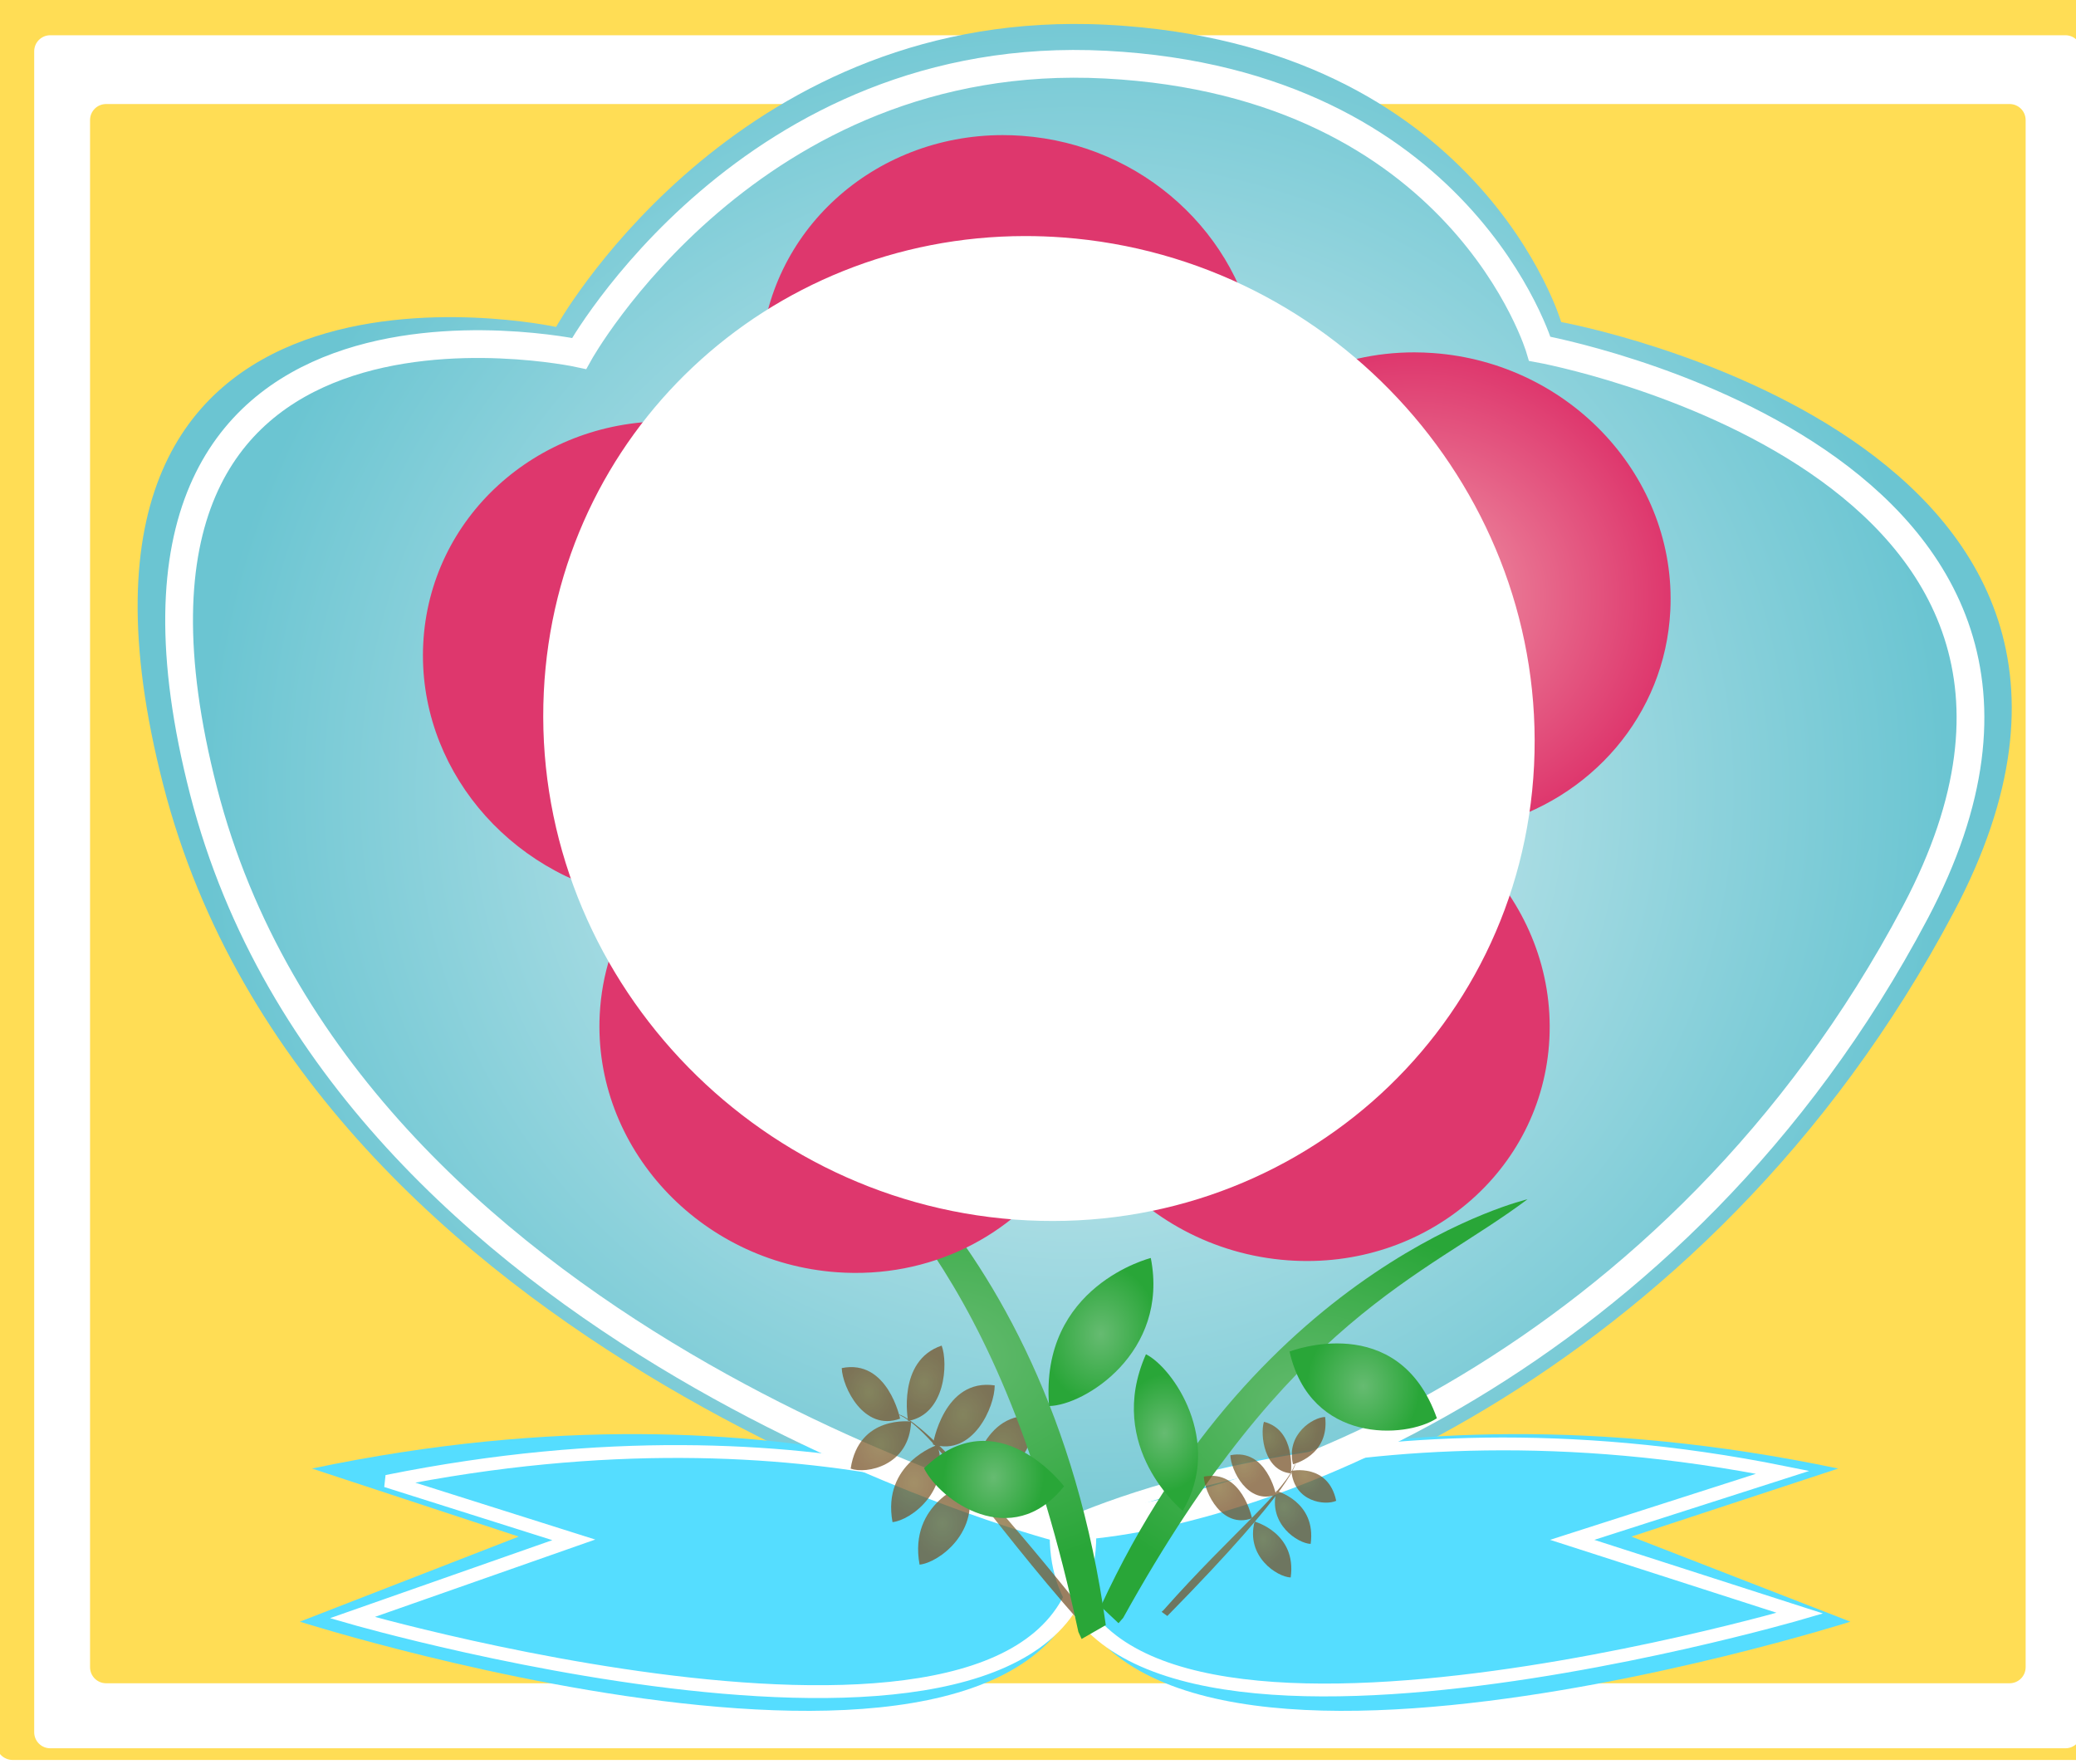 <?xml version="1.0" encoding="UTF-8" standalone="no"?>
<!-- Generator: Adobe Illustrator 12.0.0, SVG Export Plug-In . SVG Version: 6.00 Build 51448)  -->

<svg
   xmlns:dc="http://purl.org/dc/elements/1.1/"
   xmlns:cc="http://creativecommons.org/ns#"
   xmlns:rdf="http://www.w3.org/1999/02/22-rdf-syntax-ns#"
   xmlns:svg="http://www.w3.org/2000/svg"
   xmlns="http://www.w3.org/2000/svg"
   xmlns:xlink="http://www.w3.org/1999/xlink"
   xmlns:sodipodi="http://sodipodi.sourceforge.net/DTD/sodipodi-0.dtd"
   xmlns:inkscape="http://www.inkscape.org/namespaces/inkscape"
   version="1.1"
   id="圖層_1"
   width="1487.297"
   height="1263.451"
   viewBox="0 0 1487.297 1263.451"
   overflow="visible"
   enable-background="new 0 0 1487.297 1263.451"
   xml:space="preserve"
   inkscape:version="0.92.4 (5da689c313, 2019-01-14)"
   sodipodi:docname="相框-27a.svg"
   inkscape:export-filename="D:\00-項\SA19-好康禮物\圖庫用\SA12-好康禮物\相框\svg\01-A.png"
   inkscape:export-xdpi="90"
   inkscape:export-ydpi="90"><defs
   id="defs4680"><linearGradient
   inkscape:collect="always"
   id="linearGradient3945"><stop
     style="stop-color:#ffff9d;stop-opacity:1;"
     offset="0"
     id="stop3947" /><stop
     style="stop-color:#ffffff;stop-opacity:1"
     offset="1"
     id="stop3949" /></linearGradient><inkscape:perspective
   sodipodi:type="inkscape:persp3d"
   inkscape:vp_x="0 : 631.72552 : 1"
   inkscape:vp_y="0 : 1000 : 0"
   inkscape:vp_z="1487.297 : 631.72552 : 1"
   inkscape:persp3d-origin="743.6485 : 421.15035 : 1"
   id="perspective4684" />
	<radialGradient
   gradientUnits="userSpaceOnUse"
   r="58.262"
   cy="414.561"
   cx="458.915"
   id="XMLID_175_">
		<stop
   id="stop4492"
   style="stop-color:#EEB3D0"
   offset="0" />
		<stop
   id="stop4494"
   style="stop-color:#DB648B"
   offset="1" />
	</radialGradient>
	
	
	<linearGradient
   y2="455.429"
   x2="409.416"
   y1="455.429"
   x1="399.005"
   gradientUnits="userSpaceOnUse"
   id="XMLID_176_">
		<stop
   id="stop4503"
   style="stop-color:#F2F2A7"
   offset="0" />
		<stop
   id="stop4505"
   style="stop-color:#E9E83A"
   offset="1" />
	</linearGradient>
	
	<linearGradient
   y2="453.429"
   x2="423.416"
   y1="453.429"
   x1="413.005"
   gradientUnits="userSpaceOnUse"
   id="XMLID_177_">
		<stop
   id="stop4510"
   style="stop-color:#F2F2A7"
   offset="0" />
		<stop
   id="stop4512"
   style="stop-color:#E9E83A"
   offset="1" />
	</linearGradient>
	
	<linearGradient
   y2="454.929"
   x2="434.416"
   y1="454.929"
   x1="424.005"
   gradientUnits="userSpaceOnUse"
   id="XMLID_178_">
		<stop
   id="stop4517"
   style="stop-color:#F2F2A7"
   offset="0" />
		<stop
   id="stop4519"
   style="stop-color:#E9E83A"
   offset="1" />
	</linearGradient>
	
	
		<linearGradient
   gradientTransform="matrix(0.615,-0.789,0.789,0.615,-245.895,529.819)"
   y2="457.519"
   x2="477.644"
   y1="457.519"
   x1="467.233"
   gradientUnits="userSpaceOnUse"
   id="XMLID_179_">
		<stop
   id="stop4524"
   style="stop-color:#F2F2A7"
   offset="0" />
		<stop
   id="stop4526"
   style="stop-color:#E9E83A"
   offset="1" />
	</linearGradient>
	
	
		<linearGradient
   gradientTransform="matrix(0.961,-0.276,0.276,0.961,-129.498,129.743)"
   y2="438.859"
   x2="442.614"
   y1="438.859"
   x1="436.366"
   gradientUnits="userSpaceOnUse"
   id="XMLID_180_">
		<stop
   id="stop4531"
   style="stop-color:#F2F2A7"
   offset="0" />
		<stop
   id="stop4533"
   style="stop-color:#E9E83A"
   offset="1" />
	</linearGradient>
	
	
		<linearGradient
   gradientTransform="matrix(0.961,-0.276,0.276,0.961,-129.498,129.743)"
   y2="477.628"
   x2="483.516"
   y1="477.628"
   x1="477.268"
   gradientUnits="userSpaceOnUse"
   id="XMLID_181_">
		<stop
   id="stop4538"
   style="stop-color:#F2F2A7"
   offset="0" />
		<stop
   id="stop4540"
   style="stop-color:#E9E83A"
   offset="1" />
	</linearGradient>
	
	<linearGradient
   y2="441.759"
   x2="429.663"
   y1="441.759"
   x1="415.084"
   gradientUnits="userSpaceOnUse"
   id="XMLID_182_">
		<stop
   id="stop4545"
   style="stop-color:#F2F2A7"
   offset="0" />
		<stop
   id="stop4547"
   style="stop-color:#E9E83A"
   offset="1" />
	</linearGradient>
	
	
		<linearGradient
   gradientTransform="matrix(0.895,-0.447,0.447,0.895,-189.855,244.864)"
   y2="449.125"
   x2="451.399"
   y1="449.125"
   x1="440.988"
   gradientUnits="userSpaceOnUse"
   id="XMLID_183_">
		<stop
   id="stop4552"
   style="stop-color:#F2F2A7"
   offset="0" />
		<stop
   id="stop4554"
   style="stop-color:#E9E83A"
   offset="1" />
	</linearGradient>
	
	
	
	
<filter
   inkscape:collect="always"
   id="filter5535"><feGaussianBlur
     inkscape:collect="always"
     stdDeviation="4.398"
     id="feGaussianBlur5537" /></filter><linearGradient
   inkscape:collect="always"
   xlink:href="#linearGradient3945"
   id="linearGradient3951"
   x1="-322.729"
   y1="679.792"
   x2="-204.859"
   y2="679.792"
   gradientUnits="userSpaceOnUse" /><inkscape:perspective
   id="perspective3971"
   inkscape:persp3d-origin="0.5 : 0.33333333 : 1"
   inkscape:vp_z="1 : 0.5 : 1"
   inkscape:vp_y="0 : 1000 : 0"
   inkscape:vp_x="0 : 0.5 : 1"
   sodipodi:type="inkscape:persp3d" /><inkscape:perspective
   id="perspective3997"
   inkscape:persp3d-origin="0.5 : 0.33333333 : 1"
   inkscape:vp_z="1 : 0.5 : 1"
   inkscape:vp_y="0 : 1000 : 0"
   inkscape:vp_x="0 : 0.5 : 1"
   sodipodi:type="inkscape:persp3d" /><filter
   inkscape:collect="always"
   id="filter4059"><feGaussianBlur
     inkscape:collect="always"
     stdDeviation="9.991"
     id="feGaussianBlur4061" /></filter><radialGradient
   inkscape:collect="always"
   xlink:href="#XMLID_3_"
   id="radialGradient4072"
   gradientUnits="userSpaceOnUse"
   gradientTransform="matrix(2.026,0.651,-0.571,1.935,-212.457,-567.382)"
   cx="779.088"
   cy="455.74"
   r="33.068" /><radialGradient
   inkscape:collect="always"
   xlink:href="#XMLID_3_"
   id="radialGradient4075"
   gradientUnits="userSpaceOnUse"
   gradientTransform="matrix(2.026,0.651,-0.571,1.935,-212.457,-567.382)"
   cx="776.53"
   cy="486.47"
   r="20.631" /><radialGradient
   inkscape:collect="always"
   xlink:href="#XMLID_3_"
   id="radialGradient4078"
   gradientUnits="userSpaceOnUse"
   gradientTransform="matrix(2.026,0.651,-0.571,1.935,-212.457,-567.382)"
   cx="806.875"
   cy="469.676"
   r="20.63" /><radialGradient
   inkscape:collect="always"
   xlink:href="#XMLID_3_"
   id="radialGradient4081"
   gradientUnits="userSpaceOnUse"
   gradientTransform="matrix(2.026,0.651,-0.571,1.935,-212.457,-567.382)"
   cx="799.297"
   cy="432.79"
   r="20.631" /><radialGradient
   inkscape:collect="always"
   xlink:href="#XMLID_3_"
   id="radialGradient4084"
   gradientUnits="userSpaceOnUse"
   gradientTransform="matrix(2.026,0.651,-0.571,1.935,-212.457,-567.382)"
   cx="761.37"
   cy="427.064"
   r="20.63" /><radialGradient
   inkscape:collect="always"
   xlink:href="#XMLID_3_"
   id="radialGradient4087"
   gradientUnits="userSpaceOnUse"
   gradientTransform="matrix(2.026,0.798,-0.571,2.372,-212.457,-870.202)"
   cx="747.597"
   cy="462.844"
   r="20.63" /><inkscape:perspective
   id="perspective4097"
   inkscape:persp3d-origin="0.5 : 0.33333333 : 1"
   inkscape:vp_z="1 : 0.5 : 1"
   inkscape:vp_y="0 : 1000 : 0"
   inkscape:vp_x="0 : 0.5 : 1"
   sodipodi:type="inkscape:persp3d" /><inkscape:perspective
   id="perspective4113"
   inkscape:persp3d-origin="0.5 : 0.33333333 : 1"
   inkscape:vp_z="1 : 0.5 : 1"
   inkscape:vp_y="0 : 1000 : 0"
   inkscape:vp_x="0 : 0.5 : 1"
   sodipodi:type="inkscape:persp3d" /><clipPath
   clipPathUnits="userSpaceOnUse"
   id="clipPath4127"><path
     sodipodi:type="arc"
     style="fill:none;stroke:#000000;stroke-width:2;stroke-miterlimit:4;stroke-opacity:1;stroke-dasharray:none;stroke-dashoffset:0"
     id="path4129"
     sodipodi:cx="-462.90259"
     sodipodi:cy="698.66559"
     sodipodi:rx="290.14468"
     sodipodi:ry="285.715"
     d="m -172.758,698.666 a 290.145,285.715 0 1 1 -580.289,0 290.145,285.715 0 1 1 580.289,0 z"
     transform="matrix(0.886,0,0,0.886,2536.332,-73.099)" /></clipPath><inkscape:perspective
   id="perspective4139"
   inkscape:persp3d-origin="0.5 : 0.33333333 : 1"
   inkscape:vp_z="1 : 0.5 : 1"
   inkscape:vp_y="0 : 1000 : 0"
   inkscape:vp_x="0 : 0.5 : 1"
   sodipodi:type="inkscape:persp3d" /><inkscape:perspective
   id="perspective4153"
   inkscape:persp3d-origin="0.5 : 0.33333333 : 1"
   inkscape:vp_z="1 : 0.5 : 1"
   inkscape:vp_y="0 : 1000 : 0"
   inkscape:vp_x="0 : 0.5 : 1"
   sodipodi:type="inkscape:persp3d" /><clipPath
   clipPathUnits="userSpaceOnUse"
   id="clipPath4167"><path
     sodipodi:type="arc"
     style="fill:none;stroke:#ffffff;stroke-width:2;stroke-miterlimit:4;stroke-opacity:1;stroke-dasharray:none;stroke-dashoffset:0"
     id="path4170"
     sodipodi:cx="-462.90259"
     sodipodi:cy="698.66559"
     sodipodi:rx="290.14468"
     sodipodi:ry="285.715"
     d="m -172.758,698.666 a 290.145,285.715 0 1 1 -580.289,0 290.145,285.715 0 1 1 580.289,0 z"
     transform="matrix(0.886,0,0,0.886,2554.05,-108.537)" /></clipPath><inkscape:perspective
   id="perspective4190"
   inkscape:persp3d-origin="0.5 : 0.33333333 : 1"
   inkscape:vp_z="1 : 0.5 : 1"
   inkscape:vp_y="0 : 1000 : 0"
   inkscape:vp_x="0 : 0.5 : 1"
   sodipodi:type="inkscape:persp3d" /><clipPath
   clipPathUnits="userSpaceOnUse"
   id="clipPath4167-9"><path
     sodipodi:type="arc"
     style="fill:none;stroke:#ffffff;stroke-width:2;stroke-miterlimit:4;stroke-opacity:1;stroke-dasharray:none;stroke-dashoffset:0"
     id="path4170-0"
     sodipodi:cx="-462.90259"
     sodipodi:cy="698.66559"
     sodipodi:rx="290.14468"
     sodipodi:ry="285.715"
     d="m -172.758,698.666 a 290.145,285.715 0 1 1 -580.289,0 290.145,285.715 0 1 1 580.289,0 z"
     transform="matrix(0.886,0,0,0.886,2554.05,-108.537)" /></clipPath><radialGradient
   inkscape:collect="always"
   xlink:href="#XMLID_149_"
   id="radialGradient4600"
   gradientUnits="userSpaceOnUse"
   gradientTransform="matrix(0.984,-2.593,2.011,1.192,724.166,2355.287)"
   cx="655.835"
   cy="414.454"
   r="14.752" /><radialGradient
   inkscape:collect="always"
   xlink:href="#XMLID_158_"
   id="radialGradient4603"
   gradientUnits="userSpaceOnUse"
   gradientTransform="matrix(2.019,-2.421,1.917,2.291,-309.255,1809.802)"
   cx="720.993"
   cy="487.267"
   r="12.991" /><radialGradient
   inkscape:collect="always"
   xlink:href="#XMLID_157_"
   id="radialGradient4606"
   gradientUnits="userSpaceOnUse"
   gradientTransform="matrix(2.601,-0.642,0.555,3.009,103.513,49.796)"
   cx="752.102"
   cy="514.545"
   r="15.261" /><radialGradient
   inkscape:collect="always"
   xlink:href="#XMLID_151_"
   id="radialGradient4609"
   gradientUnits="userSpaceOnUse"
   gradientTransform="matrix(5.954,-0.083,0.8,4.269,-2485.137,-978.064)"
   cx="737.217"
   cy="508.798"
   r="32.681" /><radialGradient
   inkscape:collect="always"
   xlink:href="#XMLID_148_"
   id="radialGradient4612"
   gradientUnits="userSpaceOnUse"
   gradientTransform="matrix(2.069,-1.322,1.003,2.447,448.498,839.174)"
   cx="616.997"
   cy="430.904"
   r="17.84" /><radialGradient
   inkscape:collect="always"
   xlink:href="#XMLID_142_"
   id="radialGradient4615"
   gradientUnits="userSpaceOnUse"
   gradientTransform="matrix(6.408,0.602,-1.064,3.628,-1542.901,-847.978)"
   cx="629.46"
   cy="419.198"
   r="33.462" /><inkscape:perspective
   id="perspective4691"
   inkscape:persp3d-origin="0.5 : 0.33333333 : 1"
   inkscape:vp_z="1 : 0.5 : 1"
   inkscape:vp_y="0 : 1000 : 0"
   inkscape:vp_x="0 : 0.5 : 1"
   sodipodi:type="inkscape:persp3d" /><radialGradient
   inkscape:collect="always"
   xlink:href="#XMLID_149_-9"
   id="radialGradient4600-1"
   gradientUnits="userSpaceOnUse"
   gradientTransform="matrix(0.984,-2.593,2.011,1.192,-1951.214,2543.104)"
   cx="655.834"
   cy="414.454"
   r="14.752" /><radialGradient
   id="XMLID_149_-9"
   cx="655.834"
   cy="414.454"
   r="14.752"
   gradientTransform="matrix(0.984,-2.593,2.011,1.192,-657.897,2224.857)"
   gradientUnits="userSpaceOnUse"><stop
     offset="0"
     style="stop-color:#66BB71"
     id="stop4256-8" /><stop
     offset="1"
     style="stop-color:#29A638"
     id="stop4258-9" /></radialGradient><radialGradient
   inkscape:collect="always"
   xlink:href="#XMLID_158_-9"
   id="radialGradient4603-8"
   gradientUnits="userSpaceOnUse"
   gradientTransform="matrix(2.019,-2.421,1.917,2.291,-2984.635,1997.62)"
   cx="720.993"
   cy="487.267"
   r="12.991" /><radialGradient
   id="XMLID_158_-9"
   cx="720.993"
   cy="487.267"
   r="12.991"
   gradientTransform="matrix(2.019,-2.421,1.917,2.291,-1691.319,1679.372)"
   gradientUnits="userSpaceOnUse"><stop
     offset="0"
     style="stop-color:#66BB71"
     id="stop4319-1" /><stop
     offset="1"
     style="stop-color:#29A638"
     id="stop4321-3" /></radialGradient><radialGradient
   inkscape:collect="always"
   xlink:href="#XMLID_157_-1"
   id="radialGradient4606-5"
   gradientUnits="userSpaceOnUse"
   gradientTransform="matrix(2.601,-0.642,0.555,3.009,-2571.866,237.613)"
   cx="752.102"
   cy="514.545"
   r="15.261" /><radialGradient
   id="XMLID_157_-1"
   cx="752.102"
   cy="514.545"
   r="15.261"
   gradientTransform="matrix(2.601,-0.642,0.555,3.009,-1278.55,-80.634)"
   gradientUnits="userSpaceOnUse"><stop
     offset="0"
     style="stop-color:#66BB71"
     id="stop4312-4" /><stop
     offset="1"
     style="stop-color:#29A638"
     id="stop4314-2" /></radialGradient><radialGradient
   inkscape:collect="always"
   xlink:href="#XMLID_151_-3"
   id="radialGradient4609-5"
   gradientUnits="userSpaceOnUse"
   gradientTransform="matrix(5.954,-0.083,0.8,4.269,-5160.516,-790.247)"
   cx="737.217"
   cy="508.798"
   r="32.681" /><radialGradient
   id="XMLID_151_-3"
   cx="737.217"
   cy="508.798"
   r="32.681"
   gradientTransform="matrix(5.954,-0.083,0.8,4.269,-3867.2,-1108.494)"
   gradientUnits="userSpaceOnUse"><stop
     offset="0"
     style="stop-color:#66BB71"
     id="stop4270-8" /><stop
     offset="1"
     style="stop-color:#29A638"
     id="stop4272-9" /></radialGradient><radialGradient
   inkscape:collect="always"
   xlink:href="#XMLID_148_-8"
   id="radialGradient4612-2"
   gradientUnits="userSpaceOnUse"
   gradientTransform="matrix(2.069,-1.322,1.003,2.447,-2226.881,1026.992)"
   cx="616.997"
   cy="430.904"
   r="17.84" /><radialGradient
   id="XMLID_148_-8"
   cx="616.997"
   cy="430.904"
   r="17.84"
   gradientTransform="matrix(2.069,-1.322,1.003,2.447,-933.565,708.745)"
   gradientUnits="userSpaceOnUse"><stop
     offset="0"
     style="stop-color:#66BB71"
     id="stop4249-7" /><stop
     offset="1"
     style="stop-color:#29A638"
     id="stop4251-0" /></radialGradient><radialGradient
   inkscape:collect="always"
   xlink:href="#XMLID_142_-4"
   id="radialGradient4615-1"
   gradientUnits="userSpaceOnUse"
   gradientTransform="matrix(6.408,0.76,-1.064,4.576,-4218.281,-1114.434)"
   cx="629.46"
   cy="419.198"
   r="33.462" /><radialGradient
   id="XMLID_142_-4"
   cx="629.46"
   cy="419.198"
   r="33.462"
   gradientTransform="matrix(6.408,0.602,-1.064,3.628,-2924.965,-978.407)"
   gradientUnits="userSpaceOnUse"><stop
     offset="0"
     style="stop-color:#66BB71"
     id="stop4207-8" /><stop
     offset="1"
     style="stop-color:#29A638"
     id="stop4209-1" /></radialGradient><radialGradient
   inkscape:collect="always"
   xlink:href="#XMLID_126_-3"
   id="radialGradient4555-9"
   gradientUnits="userSpaceOnUse"
   gradientTransform="matrix(1.164,-0.519,0.543,1.112,-1254.005,1659.166)"
   cx="1808.936"
   cy="-283.998"
   r="28.502" /><radialGradient
   id="XMLID_126_-3"
   cx="1808.936"
   cy="-283.998"
   r="28.502"
   gradientTransform="matrix(1.164,-0.519,0.543,1.112,-1254.005,1659.166)"
   gradientUnits="userSpaceOnUse"><stop
     offset="0"
     style="stop-color:#826933"
     id="stop4093-5" /><stop
     offset="1"
     style="stop-color:#775228"
     id="stop4095-9" /></radialGradient><radialGradient
   inkscape:collect="always"
   xlink:href="#XMLID_127_-9"
   id="radialGradient4557-7"
   gradientUnits="userSpaceOnUse"
   gradientTransform="matrix(1.164,-0.519,0.543,1.112,-1254.005,1659.166)"
   cx="1785.555"
   cy="-315.941"
   r="8.507" /><radialGradient
   id="XMLID_127_-9"
   cx="1785.555"
   cy="-315.941"
   r="8.507"
   gradientTransform="matrix(1.164,-0.519,0.543,1.112,-1254.005,1659.166)"
   gradientUnits="userSpaceOnUse"><stop
     offset="0"
     style="stop-color:#826933"
     id="stop4100-8" /><stop
     offset="1"
     style="stop-color:#775228"
     id="stop4102-0" /></radialGradient><radialGradient
   inkscape:collect="always"
   xlink:href="#XMLID_128_-4"
   id="radialGradient4559-1"
   gradientUnits="userSpaceOnUse"
   gradientTransform="matrix(1.164,-0.519,0.543,1.112,-1254.005,1659.166)"
   cx="1788.286"
   cy="-329.788"
   r="8.063" /><radialGradient
   id="XMLID_128_-4"
   cx="1788.286"
   cy="-329.788"
   r="8.063"
   gradientTransform="matrix(1.164,-0.519,0.543,1.112,-1254.005,1659.166)"
   gradientUnits="userSpaceOnUse"><stop
     offset="0"
     style="stop-color:#826933"
     id="stop4107-7" /><stop
     offset="1"
     style="stop-color:#775228"
     id="stop4109-5" /></radialGradient><radialGradient
   inkscape:collect="always"
   xlink:href="#XMLID_129_-5"
   id="radialGradient4561-5"
   gradientUnits="userSpaceOnUse"
   gradientTransform="matrix(1.164,-0.519,0.543,1.112,-1254.005,1659.166)"
   cx="1804.629"
   cy="-325.009"
   r="8.043" /><radialGradient
   id="XMLID_129_-5"
   cx="1804.629"
   cy="-325.009"
   r="8.043"
   gradientTransform="matrix(1.164,-0.519,0.543,1.112,-1254.005,1659.166)"
   gradientUnits="userSpaceOnUse"><stop
     offset="0"
     style="stop-color:#826933"
     id="stop4114-0" /><stop
     offset="1"
     style="stop-color:#775228"
     id="stop4116-9" /></radialGradient><radialGradient
   inkscape:collect="always"
   xlink:href="#XMLID_130_-8"
   id="radialGradient4563-2"
   gradientUnits="userSpaceOnUse"
   gradientTransform="matrix(1.164,-0.519,0.543,1.112,-1254.005,1659.166)"
   cx="1790.778"
   cy="-302.452"
   r="8.814" /><radialGradient
   id="XMLID_130_-8"
   cx="1790.778"
   cy="-302.452"
   r="8.814"
   gradientTransform="matrix(1.164,-0.519,0.543,1.112,-1254.005,1659.166)"
   gradientUnits="userSpaceOnUse"><stop
     offset="0"
     style="stop-color:#826933"
     id="stop4121-2" /><stop
     offset="1"
     style="stop-color:#775228"
     id="stop4123-4" /></radialGradient><radialGradient
   inkscape:collect="always"
   xlink:href="#XMLID_131_-0"
   id="radialGradient4565-5"
   gradientUnits="userSpaceOnUse"
   gradientTransform="matrix(1.164,-0.519,0.543,1.112,-1254.005,1659.166)"
   cx="1794.163"
   cy="-289.18"
   r="9.293" /><radialGradient
   id="XMLID_131_-0"
   cx="1794.163"
   cy="-289.18"
   r="9.293"
   gradientTransform="matrix(1.164,-0.519,0.543,1.112,-1254.005,1659.166)"
   gradientUnits="userSpaceOnUse"><stop
     offset="0"
     style="stop-color:#826933"
     id="stop4128-4" /><stop
     offset="1"
     style="stop-color:#775228"
     id="stop4130-4" /></radialGradient><radialGradient
   inkscape:collect="always"
   xlink:href="#XMLID_132_-5"
   id="radialGradient4567-0"
   gradientUnits="userSpaceOnUse"
   gradientTransform="matrix(1.164,-0.519,0.543,1.112,-1254.005,1659.166)"
   cx="1811.944"
   cy="-312.309"
   r="9.383" /><radialGradient
   id="XMLID_132_-5"
   cx="1811.944"
   cy="-312.309"
   r="9.383"
   gradientTransform="matrix(1.164,-0.519,0.543,1.112,-1254.005,1659.166)"
   gradientUnits="userSpaceOnUse"><stop
     offset="0"
     style="stop-color:#826933"
     id="stop4135-1" /><stop
     offset="1"
     style="stop-color:#775228"
     id="stop4137-1" /></radialGradient><radialGradient
   inkscape:collect="always"
   xlink:href="#XMLID_133_-9"
   id="radialGradient4569-5"
   gradientUnits="userSpaceOnUse"
   gradientTransform="matrix(1.164,-0.519,0.543,1.112,-1254.005,1659.166)"
   cx="1819.333"
   cy="-299.394"
   r="9.891" /><radialGradient
   id="XMLID_133_-9"
   cx="1819.333"
   cy="-299.394"
   r="9.891"
   gradientTransform="matrix(1.164,-0.519,0.543,1.112,-1254.005,1659.166)"
   gradientUnits="userSpaceOnUse"><stop
     offset="0"
     style="stop-color:#826933"
     id="stop4142-0" /><stop
     offset="1"
     style="stop-color:#775228"
     id="stop4144-8" /></radialGradient><inkscape:perspective
   id="perspective5019"
   inkscape:persp3d-origin="0.5 : 0.33333333 : 1"
   inkscape:vp_z="1 : 0.5 : 1"
   inkscape:vp_y="0 : 1000 : 0"
   inkscape:vp_x="0 : 0.5 : 1"
   sodipodi:type="inkscape:persp3d" /><radialGradient
   inkscape:collect="always"
   xlink:href="#XMLID_134_-3"
   id="radialGradient4571-7"
   gradientUnits="userSpaceOnUse"
   gradientTransform="matrix(0.5,1.13,-1.184,0.477,11373.42,-5906.988)"
   cx="1534.307"
   cy="9602.788"
   r="20.275" /><radialGradient
   id="XMLID_134_-3"
   cx="1534.307"
   cy="9602.788"
   r="20.275"
   gradientTransform="matrix(0.5,1.13,-1.184,0.477,11373.42,-5906.988)"
   gradientUnits="userSpaceOnUse"><stop
     offset="0"
     style="stop-color:#826933"
     id="stop4151-5" /><stop
     offset="1"
     style="stop-color:#775228"
     id="stop4153-8" /></radialGradient><radialGradient
   inkscape:collect="always"
   xlink:href="#XMLID_135_-6"
   id="radialGradient4573-5"
   gradientUnits="userSpaceOnUse"
   gradientTransform="matrix(0.5,1.13,-1.184,0.477,11373.42,-5906.988)"
   cx="1517.675"
   cy="9580.069"
   r="6.051" /><radialGradient
   id="XMLID_135_-6"
   cx="1517.675"
   cy="9580.069"
   r="6.051"
   gradientTransform="matrix(0.5,1.13,-1.184,0.477,11373.42,-5906.988)"
   gradientUnits="userSpaceOnUse"><stop
     offset="0"
     style="stop-color:#826933"
     id="stop4158-9" /><stop
     offset="1"
     style="stop-color:#775228"
     id="stop4160-0" /></radialGradient><radialGradient
   inkscape:collect="always"
   xlink:href="#XMLID_136_-9"
   id="radialGradient4575-8"
   gradientUnits="userSpaceOnUse"
   gradientTransform="matrix(0.5,1.13,-1.184,0.477,11373.42,-5906.988)"
   cx="1519.616"
   cy="9570.218"
   r="5.736" /><radialGradient
   id="XMLID_136_-9"
   cx="1519.616"
   cy="9570.218"
   r="5.736"
   gradientTransform="matrix(0.5,1.13,-1.184,0.477,11373.42,-5906.988)"
   gradientUnits="userSpaceOnUse"><stop
     offset="0"
     style="stop-color:#826933"
     id="stop4165-3" /><stop
     offset="1"
     style="stop-color:#775228"
     id="stop4167-6" /></radialGradient><radialGradient
   inkscape:collect="always"
   xlink:href="#XMLID_137_-6"
   id="radialGradient4577-0"
   gradientUnits="userSpaceOnUse"
   gradientTransform="matrix(0.5,1.13,-1.184,0.477,11373.42,-5906.988)"
   cx="1531.241"
   cy="9573.616"
   r="5.722" /><radialGradient
   id="XMLID_137_-6"
   cx="1531.241"
   cy="9573.616"
   r="5.722"
   gradientTransform="matrix(0.5,1.13,-1.184,0.477,11373.42,-5906.988)"
   gradientUnits="userSpaceOnUse"><stop
     offset="0"
     style="stop-color:#826933"
     id="stop4172-9" /><stop
     offset="1"
     style="stop-color:#775228"
     id="stop4174-7" /></radialGradient><radialGradient
   inkscape:collect="always"
   xlink:href="#XMLID_138_-9"
   id="radialGradient4579-8"
   gradientUnits="userSpaceOnUse"
   gradientTransform="matrix(0.5,1.13,-1.184,0.477,11373.42,-5906.988)"
   cx="1521.39"
   cy="9589.663"
   r="6.271" /><radialGradient
   id="XMLID_138_-9"
   cx="1521.39"
   cy="9589.663"
   r="6.271"
   gradientTransform="matrix(0.5,1.13,-1.184,0.477,11373.42,-5906.988)"
   gradientUnits="userSpaceOnUse"><stop
     offset="0"
     style="stop-color:#826933"
     id="stop4179-4" /><stop
     offset="1"
     style="stop-color:#775228"
     id="stop4181-1" /></radialGradient><radialGradient
   inkscape:collect="always"
   xlink:href="#XMLID_139_-6"
   id="radialGradient4581-5"
   gradientUnits="userSpaceOnUse"
   gradientTransform="matrix(0.5,1.13,-1.184,0.477,11373.42,-5906.988)"
   cx="1523.8"
   cy="9599.104"
   r="6.609" /><radialGradient
   id="XMLID_139_-6"
   cx="1523.8"
   cy="9599.104"
   r="6.609"
   gradientTransform="matrix(0.5,1.13,-1.184,0.477,11373.42,-5906.988)"
   gradientUnits="userSpaceOnUse"><stop
     offset="0"
     style="stop-color:#826933"
     id="stop4186-6" /><stop
     offset="1"
     style="stop-color:#775228"
     id="stop4188-6" /></radialGradient><radialGradient
   inkscape:collect="always"
   xlink:href="#XMLID_140_-6"
   id="radialGradient4583-6"
   gradientUnits="userSpaceOnUse"
   gradientTransform="matrix(0.5,1.13,-1.184,0.477,11373.42,-5906.988)"
   cx="1536.446"
   cy="9582.649"
   r="6.674" /><radialGradient
   id="XMLID_140_-6"
   cx="1536.446"
   cy="9582.649"
   r="6.674"
   gradientTransform="matrix(0.5,1.13,-1.184,0.477,11373.42,-5906.988)"
   gradientUnits="userSpaceOnUse"><stop
     offset="0"
     style="stop-color:#826933"
     id="stop4193-7" /><stop
     offset="1"
     style="stop-color:#775228"
     id="stop4195-1" /></radialGradient><radialGradient
   inkscape:collect="always"
   xlink:href="#XMLID_141_-0"
   id="radialGradient4585-4"
   gradientUnits="userSpaceOnUse"
   gradientTransform="matrix(0.5,1.13,-1.184,0.477,11373.42,-5906.988)"
   cx="1541.703"
   cy="9591.837"
   r="7.036" /><radialGradient
   id="XMLID_141_-0"
   cx="1541.703"
   cy="9591.837"
   r="7.036"
   gradientTransform="matrix(0.5,1.13,-1.184,0.477,11373.42,-5906.988)"
   gradientUnits="userSpaceOnUse"><stop
     offset="0"
     style="stop-color:#826933"
     id="stop4200-6" /><stop
     offset="1"
     style="stop-color:#775228"
     id="stop4202-1" /></radialGradient><radialGradient
   inkscape:collect="always"
   xlink:href="#XMLID_134_"
   id="radialGradient5323"
   gradientUnits="userSpaceOnUse"
   gradientTransform="matrix(0.5,1.13,-1.184,0.477,11373.42,-5906.988)"
   cx="1534.307"
   cy="9602.788"
   r="20.275" /><radialGradient
   inkscape:collect="always"
   xlink:href="#XMLID_135_"
   id="radialGradient5325"
   gradientUnits="userSpaceOnUse"
   gradientTransform="matrix(0.5,1.13,-1.184,0.477,11373.42,-5906.988)"
   cx="1517.675"
   cy="9580.069"
   r="6.051" /><radialGradient
   inkscape:collect="always"
   xlink:href="#XMLID_136_"
   id="radialGradient5327"
   gradientUnits="userSpaceOnUse"
   gradientTransform="matrix(0.5,1.13,-1.184,0.477,11373.42,-5906.988)"
   cx="1519.616"
   cy="9570.218"
   r="5.736" /><radialGradient
   inkscape:collect="always"
   xlink:href="#XMLID_137_"
   id="radialGradient5329"
   gradientUnits="userSpaceOnUse"
   gradientTransform="matrix(0.5,1.13,-1.184,0.477,11373.42,-5906.988)"
   cx="1531.241"
   cy="9573.616"
   r="5.722" /><radialGradient
   inkscape:collect="always"
   xlink:href="#XMLID_138_"
   id="radialGradient5331"
   gradientUnits="userSpaceOnUse"
   gradientTransform="matrix(0.5,1.13,-1.184,0.477,11373.42,-5906.988)"
   cx="1521.39"
   cy="9589.663"
   r="6.271" /><radialGradient
   inkscape:collect="always"
   xlink:href="#XMLID_139_"
   id="radialGradient5333"
   gradientUnits="userSpaceOnUse"
   gradientTransform="matrix(0.5,1.13,-1.184,0.477,11373.42,-5906.988)"
   cx="1523.8"
   cy="9599.104"
   r="6.609" /><radialGradient
   inkscape:collect="always"
   xlink:href="#XMLID_140_"
   id="radialGradient5335"
   gradientUnits="userSpaceOnUse"
   gradientTransform="matrix(0.5,1.13,-1.184,0.477,11373.42,-5906.988)"
   cx="1536.446"
   cy="9582.649"
   r="6.674" /><radialGradient
   inkscape:collect="always"
   xlink:href="#XMLID_141_"
   id="radialGradient5337"
   gradientUnits="userSpaceOnUse"
   gradientTransform="matrix(0.5,1.13,-1.184,0.477,11373.42,-5906.988)"
   cx="1541.703"
   cy="9591.837"
   r="7.036" /><radialGradient
   inkscape:collect="always"
   xlink:href="#XMLID_126_"
   id="radialGradient5339"
   gradientUnits="userSpaceOnUse"
   gradientTransform="matrix(1.164,-0.519,0.543,1.112,-1254.005,1659.166)"
   cx="1808.936"
   cy="-283.998"
   r="28.502" /><radialGradient
   inkscape:collect="always"
   xlink:href="#XMLID_127_"
   id="radialGradient5341"
   gradientUnits="userSpaceOnUse"
   gradientTransform="matrix(1.164,-0.519,0.543,1.112,-1254.005,1659.166)"
   cx="1785.555"
   cy="-315.941"
   r="8.507" /><radialGradient
   inkscape:collect="always"
   xlink:href="#XMLID_128_"
   id="radialGradient5343"
   gradientUnits="userSpaceOnUse"
   gradientTransform="matrix(1.164,-0.519,0.543,1.112,-1254.005,1659.166)"
   cx="1788.286"
   cy="-329.788"
   r="8.063" /><radialGradient
   inkscape:collect="always"
   xlink:href="#XMLID_129_"
   id="radialGradient5345"
   gradientUnits="userSpaceOnUse"
   gradientTransform="matrix(1.164,-0.519,0.543,1.112,-1254.005,1659.166)"
   cx="1804.629"
   cy="-325.009"
   r="8.043" /><radialGradient
   inkscape:collect="always"
   xlink:href="#XMLID_130_"
   id="radialGradient5347"
   gradientUnits="userSpaceOnUse"
   gradientTransform="matrix(1.164,-0.519,0.543,1.112,-1254.005,1659.166)"
   cx="1790.778"
   cy="-302.452"
   r="8.814" /><radialGradient
   inkscape:collect="always"
   xlink:href="#XMLID_131_"
   id="radialGradient5349"
   gradientUnits="userSpaceOnUse"
   gradientTransform="matrix(1.164,-0.519,0.543,1.112,-1254.005,1659.166)"
   cx="1794.163"
   cy="-289.18"
   r="9.293" /><radialGradient
   inkscape:collect="always"
   xlink:href="#XMLID_132_"
   id="radialGradient5351"
   gradientUnits="userSpaceOnUse"
   gradientTransform="matrix(1.164,-0.519,0.543,1.112,-1254.005,1659.166)"
   cx="1811.944"
   cy="-312.309"
   r="9.383" /><radialGradient
   inkscape:collect="always"
   xlink:href="#XMLID_133_"
   id="radialGradient5353"
   gradientUnits="userSpaceOnUse"
   gradientTransform="matrix(1.164,-0.519,0.543,1.112,-1254.005,1659.166)"
   cx="1819.333"
   cy="-299.394"
   r="9.891" /><inkscape:perspective
   id="perspective3295"
   inkscape:persp3d-origin="0.5 : 0.33333333 : 1"
   inkscape:vp_z="1 : 0.5 : 1"
   inkscape:vp_y="0 : 1000 : 0"
   inkscape:vp_x="0 : 0.5 : 1"
   sodipodi:type="inkscape:persp3d" /><radialGradient
   id="XMLID_144_-1"
   cx="622.873"
   cy="329.475"
   r="24.211"
   gradientTransform="matrix(6.631,3.3,-3.254,6.3,-2166.332,-3682.033)"
   gradientUnits="userSpaceOnUse"><stop
     offset="0"
     style="stop-color:#EF96A7"
     id="stop4221-7" /><stop
     offset="1"
     style="stop-color:#DE376D"
     id="stop4223-4" /></radialGradient><radialGradient
   id="XMLID_143_-0"
   cx="631.477"
   cy="373.63"
   r="24.211"
   gradientTransform="matrix(6.631,3.3,-3.254,6.3,-2166.332,-3682.033)"
   gradientUnits="userSpaceOnUse"><stop
     offset="0"
     style="stop-color:#EF96A7"
     id="stop4214-9" /><stop
     offset="1"
     style="stop-color:#DE376D"
     id="stop4216-4" /></radialGradient><radialGradient
   id="XMLID_145_-8"
   cx="577.879"
   cy="328.342"
   r="24.211"
   gradientTransform="matrix(6.631,3.3,-3.254,6.3,-2166.332,-3682.033)"
   gradientUnits="userSpaceOnUse"><stop
     offset="0"
     style="stop-color:#EF96A7"
     id="stop4228-8" /><stop
     offset="1"
     style="stop-color:#DE376D"
     id="stop4230-2" /></radialGradient><radialGradient
   id="XMLID_146_-4"
   cx="561.588"
   cy="369.414"
   r="24.211"
   gradientTransform="matrix(6.631,3.3,-3.254,6.3,-2166.332,-3682.033)"
   gradientUnits="userSpaceOnUse"><stop
     offset="0"
     style="stop-color:#EF96A7"
     id="stop4235-5" /><stop
     offset="1"
     style="stop-color:#DE376D"
     id="stop4237-5" /></radialGradient><radialGradient
   id="XMLID_147_-1"
   cx="593.22"
   cy="395.019"
   r="24.211"
   gradientTransform="matrix(6.631,3.3,-3.254,6.3,-2166.332,-3682.033)"
   gradientUnits="userSpaceOnUse"><stop
     offset="0"
     style="stop-color:#EF96A7"
     id="stop4242-7" /><stop
     offset="1"
     style="stop-color:#DE376D"
     id="stop4244-1" /></radialGradient><radialGradient
   inkscape:collect="always"
   xlink:href="#XMLID_147_-1"
   id="radialGradient3384"
   gradientUnits="userSpaceOnUse"
   gradientTransform="matrix(6.631,3.3,-3.254,6.3,-1158.434,-3760.613)"
   cx="593.22"
   cy="395.019"
   r="24.211" /><radialGradient
   inkscape:collect="always"
   xlink:href="#XMLID_146_-4"
   id="radialGradient3387"
   gradientUnits="userSpaceOnUse"
   gradientTransform="matrix(6.631,3.3,-3.254,6.3,-1158.434,-3760.613)"
   cx="561.588"
   cy="369.414"
   r="24.211" /><radialGradient
   inkscape:collect="always"
   xlink:href="#XMLID_145_-8"
   id="radialGradient3390"
   gradientUnits="userSpaceOnUse"
   gradientTransform="matrix(6.631,3.3,-3.254,6.3,-1158.434,-3760.613)"
   cx="577.879"
   cy="328.342"
   r="24.211" /><radialGradient
   inkscape:collect="always"
   xlink:href="#XMLID_143_-0"
   id="radialGradient3393"
   gradientUnits="userSpaceOnUse"
   gradientTransform="matrix(6.631,3.3,-3.254,6.3,-1158.434,-3760.613)"
   cx="631.477"
   cy="373.63"
   r="24.211" /><radialGradient
   inkscape:collect="always"
   xlink:href="#XMLID_144_-1"
   id="radialGradient3396"
   gradientUnits="userSpaceOnUse"
   gradientTransform="matrix(6.631,3.3,-3.254,6.3,-1158.434,-3760.613)"
   cx="622.873"
   cy="329.475"
   r="24.211" /><radialGradient
   inkscape:collect="always"
   xlink:href="#XMLID_144_"
   id="radialGradient3493"
   gradientUnits="userSpaceOnUse"
   gradientTransform="matrix(6.631,3.3,-3.254,6.3,-2039.987,-3706.753)"
   cx="622.874"
   cy="329.475"
   r="24.211" /><filter
   color-interpolation-filters="sRGB"
   inkscape:collect="always"
   id="filter4203-1"><feGaussianBlur
     inkscape:collect="always"
     stdDeviation="15.982"
     id="feGaussianBlur4205-7" /></filter><radialGradient
   inkscape:collect="always"
   xlink:href="#XMLID_125_"
   id="radialGradient3546"
   gradientUnits="userSpaceOnUse"
   gradientTransform="matrix(5.108,0,0,4.879,-2749.34,-1295.323)"
   cx="688.965"
   cy="381.424"
   r="122.284" /><radialGradient
   inkscape:collect="always"
   xlink:href="#XMLID_126_-3"
   id="radialGradient3681"
   gradientUnits="userSpaceOnUse"
   gradientTransform="matrix(1.164,-0.519,0.543,1.112,-1254.005,1659.166)"
   cx="1808.936"
   cy="-283.998"
   r="28.502" /><radialGradient
   inkscape:collect="always"
   xlink:href="#XMLID_127_-9"
   id="radialGradient3683"
   gradientUnits="userSpaceOnUse"
   gradientTransform="matrix(1.164,-0.519,0.543,1.112,-1254.005,1659.166)"
   cx="1785.555"
   cy="-315.941"
   r="8.507" /><radialGradient
   inkscape:collect="always"
   xlink:href="#XMLID_128_-4"
   id="radialGradient3685"
   gradientUnits="userSpaceOnUse"
   gradientTransform="matrix(1.164,-0.519,0.543,1.112,-1254.005,1659.166)"
   cx="1788.286"
   cy="-329.788"
   r="8.063" /><radialGradient
   inkscape:collect="always"
   xlink:href="#XMLID_129_-5"
   id="radialGradient3687"
   gradientUnits="userSpaceOnUse"
   gradientTransform="matrix(1.164,-0.519,0.543,1.112,-1254.005,1659.166)"
   cx="1804.629"
   cy="-325.009"
   r="8.043" /><radialGradient
   inkscape:collect="always"
   xlink:href="#XMLID_130_-8"
   id="radialGradient3689"
   gradientUnits="userSpaceOnUse"
   gradientTransform="matrix(1.164,-0.519,0.543,1.112,-1254.005,1659.166)"
   cx="1790.778"
   cy="-302.452"
   r="8.814" /><radialGradient
   inkscape:collect="always"
   xlink:href="#XMLID_131_-0"
   id="radialGradient3691"
   gradientUnits="userSpaceOnUse"
   gradientTransform="matrix(1.164,-0.519,0.543,1.112,-1254.005,1659.166)"
   cx="1794.163"
   cy="-289.18"
   r="9.293" /><radialGradient
   inkscape:collect="always"
   xlink:href="#XMLID_132_-5"
   id="radialGradient3693"
   gradientUnits="userSpaceOnUse"
   gradientTransform="matrix(1.164,-0.519,0.543,1.112,-1254.005,1659.166)"
   cx="1811.944"
   cy="-312.309"
   r="9.383" /><radialGradient
   inkscape:collect="always"
   xlink:href="#XMLID_133_-9"
   id="radialGradient3695"
   gradientUnits="userSpaceOnUse"
   gradientTransform="matrix(1.164,-0.519,0.543,1.112,-1254.005,1659.166)"
   cx="1819.333"
   cy="-299.394"
   r="9.891" /><radialGradient
   inkscape:collect="always"
   xlink:href="#XMLID_142_-4"
   id="radialGradient3697"
   gradientUnits="userSpaceOnUse"
   gradientTransform="matrix(6.408,0.76,-1.064,4.576,-4218.281,-1114.434)"
   cx="629.46"
   cy="419.198"
   r="33.462" /><radialGradient
   inkscape:collect="always"
   xlink:href="#XMLID_148_-8"
   id="radialGradient3699"
   gradientUnits="userSpaceOnUse"
   gradientTransform="matrix(2.069,-1.322,1.003,2.447,-2226.881,1026.992)"
   cx="616.997"
   cy="430.904"
   r="17.84" /><radialGradient
   inkscape:collect="always"
   xlink:href="#XMLID_151_-3"
   id="radialGradient3701"
   gradientUnits="userSpaceOnUse"
   gradientTransform="matrix(5.954,-0.083,0.8,4.269,-5160.516,-790.247)"
   cx="737.217"
   cy="508.798"
   r="32.681" /><radialGradient
   inkscape:collect="always"
   xlink:href="#XMLID_157_-1"
   id="radialGradient3703"
   gradientUnits="userSpaceOnUse"
   gradientTransform="matrix(2.601,-0.642,0.555,3.009,-2571.866,237.613)"
   cx="752.102"
   cy="514.545"
   r="15.261" /><radialGradient
   inkscape:collect="always"
   xlink:href="#XMLID_158_-9"
   id="radialGradient3705"
   gradientUnits="userSpaceOnUse"
   gradientTransform="matrix(2.019,-2.421,1.917,2.291,-2984.635,1997.62)"
   cx="720.993"
   cy="487.267"
   r="12.991" /><radialGradient
   inkscape:collect="always"
   xlink:href="#XMLID_149_-9"
   id="radialGradient3707"
   gradientUnits="userSpaceOnUse"
   gradientTransform="matrix(0.984,-2.593,2.011,1.192,-1951.214,2543.104)"
   cx="655.834"
   cy="414.454"
   r="14.752" /><radialGradient
   inkscape:collect="always"
   xlink:href="#XMLID_134_-3"
   id="radialGradient3709"
   gradientUnits="userSpaceOnUse"
   gradientTransform="matrix(0.5,1.13,-1.184,0.477,11373.42,-5906.988)"
   cx="1534.307"
   cy="9602.788"
   r="20.275" /><radialGradient
   inkscape:collect="always"
   xlink:href="#XMLID_135_-6"
   id="radialGradient3711"
   gradientUnits="userSpaceOnUse"
   gradientTransform="matrix(0.5,1.13,-1.184,0.477,11373.42,-5906.988)"
   cx="1517.675"
   cy="9580.069"
   r="6.051" /><radialGradient
   inkscape:collect="always"
   xlink:href="#XMLID_136_-9"
   id="radialGradient3713"
   gradientUnits="userSpaceOnUse"
   gradientTransform="matrix(0.5,1.13,-1.184,0.477,11373.42,-5906.988)"
   cx="1519.616"
   cy="9570.218"
   r="5.736" /><radialGradient
   inkscape:collect="always"
   xlink:href="#XMLID_137_-6"
   id="radialGradient3715"
   gradientUnits="userSpaceOnUse"
   gradientTransform="matrix(0.5,1.13,-1.184,0.477,11373.42,-5906.988)"
   cx="1531.241"
   cy="9573.616"
   r="5.722" /><radialGradient
   inkscape:collect="always"
   xlink:href="#XMLID_138_-9"
   id="radialGradient3717"
   gradientUnits="userSpaceOnUse"
   gradientTransform="matrix(0.5,1.13,-1.184,0.477,11373.42,-5906.988)"
   cx="1521.39"
   cy="9589.663"
   r="6.271" /><radialGradient
   inkscape:collect="always"
   xlink:href="#XMLID_139_-6"
   id="radialGradient3719"
   gradientUnits="userSpaceOnUse"
   gradientTransform="matrix(0.5,1.13,-1.184,0.477,11373.42,-5906.988)"
   cx="1523.8"
   cy="9599.104"
   r="6.609" /><radialGradient
   inkscape:collect="always"
   xlink:href="#XMLID_140_-6"
   id="radialGradient3721"
   gradientUnits="userSpaceOnUse"
   gradientTransform="matrix(0.5,1.13,-1.184,0.477,11373.42,-5906.988)"
   cx="1536.446"
   cy="9582.649"
   r="6.674" /><radialGradient
   inkscape:collect="always"
   xlink:href="#XMLID_141_-0"
   id="radialGradient3723"
   gradientUnits="userSpaceOnUse"
   gradientTransform="matrix(0.5,1.13,-1.184,0.477,11373.42,-5906.988)"
   cx="1541.703"
   cy="9591.837"
   r="7.036" /><radialGradient
   inkscape:collect="always"
   xlink:href="#XMLID_144_"
   id="radialGradient3725"
   gradientUnits="userSpaceOnUse"
   gradientTransform="matrix(6.631,3.3,-3.254,6.3,-2039.987,-3706.753)"
   cx="622.874"
   cy="329.475"
   r="24.211" /><radialGradient
   inkscape:collect="always"
   xlink:href="#XMLID_3_"
   id="radialGradient3727"
   gradientUnits="userSpaceOnUse"
   gradientTransform="matrix(2.026,0.798,-0.571,2.372,-212.457,-870.202)"
   cx="747.597"
   cy="462.844"
   r="20.63" /><radialGradient
   inkscape:collect="always"
   xlink:href="#XMLID_3_"
   id="radialGradient3729"
   gradientUnits="userSpaceOnUse"
   gradientTransform="matrix(2.026,0.651,-0.571,1.935,-212.457,-567.382)"
   cx="761.37"
   cy="427.064"
   r="20.63" /><radialGradient
   inkscape:collect="always"
   xlink:href="#XMLID_3_"
   id="radialGradient3731"
   gradientUnits="userSpaceOnUse"
   gradientTransform="matrix(2.026,0.651,-0.571,1.935,-212.457,-567.382)"
   cx="799.297"
   cy="432.79"
   r="20.631" /><radialGradient
   inkscape:collect="always"
   xlink:href="#XMLID_3_"
   id="radialGradient3733"
   gradientUnits="userSpaceOnUse"
   gradientTransform="matrix(2.026,0.651,-0.571,1.935,-212.457,-567.382)"
   cx="806.875"
   cy="469.676"
   r="20.63" /><radialGradient
   inkscape:collect="always"
   xlink:href="#XMLID_3_"
   id="radialGradient3735"
   gradientUnits="userSpaceOnUse"
   gradientTransform="matrix(2.026,0.651,-0.571,1.935,-212.457,-567.382)"
   cx="776.53"
   cy="486.47"
   r="20.631" /><radialGradient
   inkscape:collect="always"
   xlink:href="#XMLID_3_"
   id="radialGradient3737"
   gradientUnits="userSpaceOnUse"
   gradientTransform="matrix(2.026,0.651,-0.571,1.935,-212.457,-567.382)"
   cx="779.088"
   cy="455.74"
   r="33.068" /><linearGradient
   inkscape:collect="always"
   xlink:href="#linearGradient3945"
   id="linearGradient3739"
   gradientUnits="userSpaceOnUse"
   x1="-322.729"
   y1="679.792"
   x2="-204.859"
   y2="679.792" /><radialGradient
   inkscape:collect="always"
   xlink:href="#XMLID_144_"
   id="radialGradient3753"
   gradientUnits="userSpaceOnUse"
   gradientTransform="matrix(6.631,3.3,-3.254,6.3,-2039.987,-3706.753)"
   cx="622.874"
   cy="329.475"
   r="24.211" /><filter
   id="filter3862"
   inkscape:label="Fancy blur"
   inkscape:menu="Blurs"
   inkscape:menu-tooltip="Smooth colorized contour which allows desaturation and hue rotation"
   color-interpolation-filters="sRGB"><feGaussianBlur
     id="feGaussianBlur3864"
     stdDeviation="5"
     result="result1" /><feComposite
     id="feComposite3866"
     in2="result1"
     operator="arithmetic"
     k2="2"
     in="result1" /></filter><filter
   inkscape:collect="always"
   id="filter4764"><feGaussianBlur
     inkscape:collect="always"
     stdDeviation="13.349"
     id="feGaussianBlur4766" /></filter></defs><sodipodi:namedview
   pagecolor="#ffffff"
   bordercolor="#666666"
   borderopacity="1"
   objecttolerance="10"
   gridtolerance="10"
   guidetolerance="10"
   inkscape:pageopacity="0"
   inkscape:pageshadow="2"
   inkscape:window-width="1920"
   inkscape:window-height="1001"
   id="namedview4678"
   showgrid="false"
   inkscape:zoom="0.36408217"
   inkscape:cx="-76.951287"
   inkscape:cy="631.72552"
   inkscape:window-x="-9"
   inkscape:window-y="-9"
   inkscape:window-maximized="1"
   inkscape:current-layer="圖層_1" />
<linearGradient
   id="XMLID_208_"
   gradientUnits="userSpaceOnUse"
   x1="531.877"
   y1="466.752"
   x2="538.125"
   y2="466.752"
   gradientTransform="matrix(0.961 -0.276 0.276 0.961 -129.498 129.743)">
	<stop
   offset="0"
   style="stop-color:#F2F2A7"
   id="stop2818" />
	<stop
   offset="1"
   style="stop-color:#E9E83A"
   id="stop2820" />
</linearGradient>

<radialGradient
   id="XMLID_209_"
   cx="496.524"
   cy="288.06"
   r="77.974"
   gradientUnits="userSpaceOnUse">
	<stop
   offset="0"
   style="stop-color:#CCACD0"
   id="stop2825" />
	<stop
   offset="1"
   style="stop-color:#9C4394"
   id="stop2827" />
</radialGradient>

<radialGradient
   id="XMLID_210_"
   cx="448.117"
   cy="255.869"
   r="76.055"
   gradientUnits="userSpaceOnUse">
	<stop
   offset="0"
   style="stop-color:#CCACD0"
   id="stop2832" />
	<stop
   offset="1"
   style="stop-color:#9C4394"
   id="stop2834" />
</radialGradient>









































<radialGradient
   id="XMLID_211_"
   cx="824.507"
   cy="892.356"
   r="175.228"
   gradientUnits="userSpaceOnUse">
	<stop
   offset="0"
   style="stop-color:#E8F4F5"
   id="stop2881" />
	<stop
   offset="1"
   style="stop-color:#9675B2"
   id="stop2883" />
</radialGradient>














<radialGradient
   id="XMLID_3_"
   cx="1253.441"
   cy="273.813"
   r="239.705"
   gradientTransform="matrix(0.907 -0.42 0.42 0.907 -5.944 532.356)"
   gradientUnits="userSpaceOnUse">
	<stop
   offset="0"
   style="stop-color:#EEB3D0"
   id="stop3020" />
	<stop
   offset="1"
   style="stop-color:#DB648B"
   id="stop3022" />
</radialGradient>


<radialGradient
   id="XMLID_4_"
   cx="1330.088"
   cy="90.612"
   r="51.958"
   gradientTransform="matrix(0.84 0.543 -0.543 0.84 330.935 -596.519)"
   gradientUnits="userSpaceOnUse">
	<stop
   offset="0"
   style="stop-color:#CCACD0"
   id="stop3029" />
	<stop
   offset="1"
   style="stop-color:#9C4394"
   id="stop3031" />
</radialGradient>


<radialGradient
   id="XMLID_5_"
   cx="1275.136"
   cy="333.333"
   r="51.957"
   gradientTransform="matrix(0.973 -0.23 0.23 0.973 -38.879 155.929)"
   gradientUnits="userSpaceOnUse">
	<stop
   offset="0"
   style="stop-color:#CCACD0"
   id="stop3038" />
	<stop
   offset="1"
   style="stop-color:#9C4394"
   id="stop3040" />
</radialGradient>



<linearGradient
   id="XMLID_12_"
   gradientUnits="userSpaceOnUse"
   x1="1169.769"
   y1="129.176"
   x2="1203.953"
   y2="129.176"
   gradientTransform="matrix(0.989 0.151 -0.151 0.989 55.426 -135.408)">
	<stop
   offset="0"
   style="stop-color:#F2F2A7"
   id="stop3091" />
	<stop
   offset="1"
   style="stop-color:#E9E83A"
   id="stop3093" />
</linearGradient>

<radialGradient
   id="XMLID_13_"
   cx="1316.053"
   cy="281.098"
   r="76.873"
   gradientTransform="matrix(0.98 0.201 -0.201 0.98 89.653 -251.202)"
   gradientUnits="userSpaceOnUse">
	<stop
   offset="0"
   style="stop-color:#CCACD0"
   id="stop3098" />
	<stop
   offset="1"
   style="stop-color:#9C4394"
   id="stop3100" />
</radialGradient>


<linearGradient
   id="XMLID_14_"
   gradientUnits="userSpaceOnUse"
   x1="1126.489"
   y1="255.798"
   x2="1160.671"
   y2="255.798"
   gradientTransform="matrix(0.794 -0.608 0.608 0.794 25.747 701.976)">
	<stop
   offset="0"
   style="stop-color:#F2F2A7"
   id="stop3107" />
	<stop
   offset="1"
   style="stop-color:#E9E83A"
   id="stop3109" />
</linearGradient>


<linearGradient
   id="XMLID_15_"
   gradientUnits="userSpaceOnUse"
   x1="1083.388"
   y1="264.038"
   x2="1242.899"
   y2="264.038"
   gradientTransform="matrix(0.976 -0.218 0.218 0.976 -23.517 277.911)">
	<stop
   offset="0"
   style="stop-color:#F2F2A7"
   id="stop3116" />
	<stop
   offset="1"
   style="stop-color:#E9E83A"
   id="stop3118" />
</linearGradient>




<linearGradient
   id="XMLID_34_"
   gradientUnits="userSpaceOnUse"
   x1="1134.42"
   y1="397.319"
   x2="1200.706"
   y2="397.319">
	<stop
   offset="0"
   style="stop-color:#F2F2A7"
   id="stop3255" />
	<stop
   offset="1"
   style="stop-color:#E9E83A"
   id="stop3257" />
</linearGradient>


<radialGradient
   id="XMLID_35_"
   cx="1363.797"
   cy="471.147"
   r="55.348"
   gradientTransform="matrix(-0.723 -2.000000e-004 2.000000e-004 0.826 2288.373 16.516)"
   gradientUnits="userSpaceOnUse">
	<stop
   offset="0"
   style="stop-color:#CCACD0"
   id="stop3264" />
	<stop
   offset="1"
   style="stop-color:#9C4394"
   id="stop3266" />
</radialGradient>


<radialGradient
   id="XMLID_36_"
   cx="1345.42"
   cy="385.671"
   r="25.409"
   gradientUnits="userSpaceOnUse">
	<stop
   offset="0"
   style="stop-color:#CCACD0"
   id="stop3273" />
	<stop
   offset="1"
   style="stop-color:#9C4394"
   id="stop3275" />
</radialGradient>

<radialGradient
   id="XMLID_37_"
   cx="1361.92"
   cy="422.671"
   r="12.5"
   gradientUnits="userSpaceOnUse">
	<stop
   offset="0"
   style="stop-color:#CCACD0"
   id="stop3280" />
	<stop
   offset="1"
   style="stop-color:#9C4394"
   id="stop3282" />
</radialGradient>

<linearGradient
   id="XMLID_38_"
   gradientUnits="userSpaceOnUse"
   x1="1194.42"
   y1="389.671"
   x2="1232.42"
   y2="389.671">
	<stop
   offset="0"
   style="stop-color:#F2F2A7"
   id="stop3287" />
	<stop
   offset="1"
   style="stop-color:#E9E83A"
   id="stop3289" />
</linearGradient>







<linearGradient
   id="XMLID_43_"
   gradientUnits="userSpaceOnUse"
   x1="1235.245"
   y1="418.102"
   x2="1260.244"
   y2="418.102"
   gradientTransform="matrix(-0.988 -0.156 -0.156 0.988 2529.524 198.608)">
	<stop
   offset="0"
   style="stop-color:#F2F2A7"
   id="stop3360" />
	<stop
   offset="1"
   style="stop-color:#E9E83A"
   id="stop3362" />
</linearGradient>

<radialGradient
   id="XMLID_44_"
   cx="71.258"
   cy="617.995"
   r="127.408"
   gradientTransform="matrix(0.862 0 0 0.961 131.384 18.199)"
   gradientUnits="userSpaceOnUse">
	<stop
   offset="0.006"
   style="stop-color:#ECC2DB"
   id="stop3367" />
	<stop
   offset="1"
   style="stop-color:#CE82B4"
   id="stop3369" />
</radialGradient>








<linearGradient
   id="XMLID_61_"
   gradientUnits="userSpaceOnUse"
   x1="1408.394"
   y1="1020.564"
   x2="1322.394"
   y2="882.564">
	<stop
   offset="0"
   style="stop-color:#F2F2A7"
   id="stop3508" />
	<stop
   offset="1"
   style="stop-color:#DC8121"
   id="stop3510" />
</linearGradient>






<radialGradient
   id="XMLID_62_"
   cx="1284.467"
   cy="702.009"
   r="103.886"
   gradientUnits="userSpaceOnUse">
	<stop
   offset="0.006"
   style="stop-color:#ECC2DB"
   id="stop3525" />
	<stop
   offset="1"
   style="stop-color:#CE82B4"
   id="stop3527" />
</radialGradient>


<radialGradient
   id="XMLID_63_"
   cx="1294.966"
   cy="727.925"
   r="74.811"
   gradientUnits="userSpaceOnUse">
	<stop
   offset="0"
   style="stop-color:#CCACD0"
   id="stop3534" />
	<stop
   offset="1"
   style="stop-color:#9C4394"
   id="stop3536" />
</radialGradient>









<linearGradient
   id="XMLID_64_"
   gradientUnits="userSpaceOnUse"
   x1="814.201"
   y1="688.286"
   x2="812.33"
   y2="724.449">
	<stop
   offset="0"
   style="stop-color:#BB811B"
   id="stop3563" />
	<stop
   offset="0.169"
   style="stop-color:#865324"
   id="stop3565" />
	<stop
   offset="0.348"
   style="stop-color:#BB811B"
   id="stop3567" />
	<stop
   offset="0.528"
   style="stop-color:#8A5624"
   id="stop3569" />
	<stop
   offset="0.697"
   style="stop-color:#BB811B"
   id="stop3571" />
	<stop
   offset="0.832"
   style="stop-color:#8F5B23"
   id="stop3573" />
	<stop
   offset="1"
   style="stop-color:#BB811B"
   id="stop3575" />
</linearGradient>

<linearGradient
   id="XMLID_65_"
   gradientUnits="userSpaceOnUse"
   x1="801.125"
   y1="529.02"
   x2="816.713"
   y2="659.33">
	<stop
   offset="0"
   style="stop-color:#F2F2A7"
   id="stop3580" />
	<stop
   offset="1"
   style="stop-color:#E9E83A"
   id="stop3582" />
</linearGradient>

<linearGradient
   id="XMLID_66_"
   gradientUnits="userSpaceOnUse"
   x1="664.807"
   y1="588.909"
   x2="680.541"
   y2="597.402">
	<stop
   offset="0"
   style="stop-color:#B7E0E7"
   id="stop3587" />
	<stop
   offset="1"
   style="stop-color:#4CB88F"
   id="stop3589" />
</linearGradient>


<linearGradient
   id="XMLID_67_"
   gradientUnits="userSpaceOnUse"
   x1="812.588"
   y1="524.504"
   x2="829.513"
   y2="533.64">
	<stop
   offset="0"
   style="stop-color:#B7E0E7"
   id="stop3596" />
	<stop
   offset="1"
   style="stop-color:#4CB88F"
   id="stop3598" />
</linearGradient>

<linearGradient
   id="XMLID_68_"
   gradientUnits="userSpaceOnUse"
   x1="928.871"
   y1="661.984"
   x2="945.795"
   y2="671.12">
	<stop
   offset="0"
   style="stop-color:#B7E0E7"
   id="stop3603" />
	<stop
   offset="1"
   style="stop-color:#4CB88F"
   id="stop3605" />
</linearGradient>

<linearGradient
   id="XMLID_69_"
   gradientUnits="userSpaceOnUse"
   x1="894.462"
   y1="708.446"
   x2="901.324"
   y2="712.15">
	<stop
   offset="0"
   style="stop-color:#B7E0E7"
   id="stop3610" />
	<stop
   offset="1"
   style="stop-color:#4CB88F"
   id="stop3612" />
</linearGradient>

<linearGradient
   id="XMLID_70_"
   gradientUnits="userSpaceOnUse"
   x1="904.439"
   y1="725.904"
   x2="911.301"
   y2="729.608">
	<stop
   offset="0"
   style="stop-color:#B7E0E7"
   id="stop3617" />
	<stop
   offset="1"
   style="stop-color:#4CB88F"
   id="stop3619" />
</linearGradient>

<linearGradient
   id="XMLID_71_"
   gradientUnits="userSpaceOnUse"
   x1="722.066"
   y1="716.24"
   x2="728.927"
   y2="719.944">
	<stop
   offset="0"
   style="stop-color:#B7E0E7"
   id="stop3624" />
	<stop
   offset="1"
   style="stop-color:#4CB88F"
   id="stop3626" />
</linearGradient>

<linearGradient
   id="XMLID_72_"
   gradientUnits="userSpaceOnUse"
   x1="757.281"
   y1="689.591"
   x2="762.427"
   y2="692.369">
	<stop
   offset="0"
   style="stop-color:#B7E0E7"
   id="stop3631" />
	<stop
   offset="1"
   style="stop-color:#4CB88F"
   id="stop3633" />
</linearGradient>

<linearGradient
   id="XMLID_73_"
   gradientUnits="userSpaceOnUse"
   x1="879.486"
   y1="725.754"
   x2="884.632"
   y2="728.532">
	<stop
   offset="0"
   style="stop-color:#B7E0E7"
   id="stop3638" />
	<stop
   offset="1"
   style="stop-color:#4CB88F"
   id="stop3640" />
</linearGradient>

<linearGradient
   id="XMLID_74_"
   gradientUnits="userSpaceOnUse"
   x1="680.72"
   y1="660.114"
   x2="697.644"
   y2="669.25">
	<stop
   offset="0"
   style="stop-color:#B7E0E7"
   id="stop3645" />
	<stop
   offset="1"
   style="stop-color:#4CB88F"
   id="stop3647" />
</linearGradient>

<radialGradient
   id="XMLID_75_"
   cx="736.98"
   cy="580.162"
   r="98.58"
   gradientUnits="userSpaceOnUse">
	<stop
   offset="0"
   style="stop-color:#66BB71"
   id="stop3652" />
	<stop
   offset="1"
   style="stop-color:#29A638"
   id="stop3654" />
</radialGradient>

<radialGradient
   id="XMLID_76_"
   cx="712.205"
   cy="570.487"
   r="18.033"
   gradientUnits="userSpaceOnUse">
	<stop
   offset="0"
   style="stop-color:#66BB71"
   id="stop3659" />
	<stop
   offset="1"
   style="stop-color:#29A638"
   id="stop3661" />
</radialGradient>



<radialGradient
   id="XMLID_77_"
   cx="784.565"
   cy="554.457"
   r="18.035"
   gradientUnits="userSpaceOnUse">
	<stop
   offset="0"
   style="stop-color:#66BB71"
   id="stop3670" />
	<stop
   offset="1"
   style="stop-color:#29A638"
   id="stop3672" />
</radialGradient>



<radialGradient
   id="XMLID_78_"
   cx="849.615"
   cy="585.15"
   r="93.68"
   gradientUnits="userSpaceOnUse">
	<stop
   offset="0"
   style="stop-color:#66BB71"
   id="stop3681" />
	<stop
   offset="1"
   style="stop-color:#29A638"
   id="stop3683" />
</radialGradient>

<radialGradient
   id="XMLID_79_"
   cx="840.17"
   cy="551.283"
   r="18.033"
   gradientUnits="userSpaceOnUse">
	<stop
   offset="0"
   style="stop-color:#66BB71"
   id="stop3688" />
	<stop
   offset="1"
   style="stop-color:#29A638"
   id="stop3690" />
</radialGradient>



<radialGradient
   id="XMLID_80_"
   cx="912.04"
   cy="569.381"
   r="18.031"
   gradientUnits="userSpaceOnUse">
	<stop
   offset="0"
   style="stop-color:#66BB71"
   id="stop3699" />
	<stop
   offset="1"
   style="stop-color:#29A638"
   id="stop3701" />
</radialGradient>



<radialGradient
   id="XMLID_81_"
   cx="775.655"
   cy="710.985"
   r="13.023"
   gradientTransform="matrix(1 -1.000000e-004 -1.000000e-004 1.053 0.401 -78.146)"
   gradientUnits="userSpaceOnUse">
	<stop
   offset="0"
   style="stop-color:#66BB71"
   id="stop3710" />
	<stop
   offset="1"
   style="stop-color:#29A638"
   id="stop3712" />
</radialGradient>

<radialGradient
   id="XMLID_82_"
   cx="851.389"
   cy="669.284"
   r="15.522"
   gradientUnits="userSpaceOnUse">
	<stop
   offset="0"
   style="stop-color:#66BB71"
   id="stop3717" />
	<stop
   offset="1"
   style="stop-color:#29A638"
   id="stop3719" />
</radialGradient>









<linearGradient
   id="XMLID_123_"
   gradientUnits="userSpaceOnUse"
   x1="680.198"
   y1="520.075"
   x2="691.176"
   y2="526.001">
	<stop
   offset="0"
   style="stop-color:#B7E0E7"
   id="stop4068" />
	<stop
   offset="1"
   style="stop-color:#4CB88F"
   id="stop4070" />
</linearGradient>

<linearGradient
   id="XMLID_124_"
   gradientUnits="userSpaceOnUse"
   x1="928.87"
   y1="526.062"
   x2="945.795"
   y2="535.199">
	<stop
   offset="0"
   style="stop-color:#B7E0E7"
   id="stop4075" />
	<stop
   offset="1"
   style="stop-color:#4CB88F"
   id="stop4077" />
</linearGradient>

<radialGradient
   id="XMLID_125_"
   cx="688.965"
   cy="381.424"
   r="122.284"
   gradientTransform="matrix(5.108,0,0,4.879,-2749.34,-1295.323)"
   gradientUnits="userSpaceOnUse">
	<stop
   offset="0"
   style="stop-color:#E8F4F5"
   id="stop4082" />
	<stop
   offset="1"
   style="stop-color:#6BC5D2"
   id="stop4084" />
</radialGradient>
<path
   style="fill:#ffdd55;fill-opacity:1;stroke:none"
   d="M 9.125 -5.5 C 2.548 -5.5 -2.75 -0.202 -2.75 6.375 L -2.75 1248.844 C -2.75 1255.42 2.548 1260.719 9.125 1260.719 L 1496.031 1260.719 C 1502.608 1260.719 1507.906 1255.42 1507.906 1248.844 L 1507.906 6.375 C 1507.906 -0.202 1502.608 -5.5 1496.031 -5.5 L 9.125 -5.5 z M 770.438 123.594 C 1023.005 123.594 1227.75 324.054 1227.75 571.312 C 1227.75 818.571 1023.005 1019 770.438 1019 C 517.87 1019 313.125 818.571 313.125 571.312 C 313.125 324.054 517.87 123.594 770.438 123.594 z "
   transform="translate(0,-2.6146721e-5)"
   id="rect3835"
   inkscape:export-filename="D:\00-項\SA19-好康禮物\圖庫用\SA12-好康禮物\相框\svg\g3868.png"
   inkscape:export-xdpi="90"
   inkscape:export-ydpi="90" />



<radialGradient
   id="XMLID_142_"
   cx="629.46"
   cy="419.198"
   r="33.462"
   gradientTransform="matrix(6.408,0.602,-1.064,3.628,-2924.965,-978.407)"
   gradientUnits="userSpaceOnUse">
	<stop
   offset="0"
   style="stop-color:#66BB71"
   id="stop4207" />
	<stop
   offset="1"
   style="stop-color:#29A638"
   id="stop4209" />
</radialGradient>

<radialGradient
   id="XMLID_143_"
   cx="631.477"
   cy="373.63"
   r="24.211"
   gradientTransform="matrix(6.631,3.3,-3.254,6.3,-2166.332,-3682.033)"
   gradientUnits="userSpaceOnUse">
	<stop
   offset="0"
   style="stop-color:#EF96A7"
   id="stop4214" />
	<stop
   offset="1"
   style="stop-color:#DE376D"
   id="stop4216" />
</radialGradient>

<radialGradient
   id="XMLID_144_"
   cx="622.874"
   cy="329.475"
   r="24.211"
   gradientTransform="matrix(6.631,3.3,-3.254,6.3,-2166.332,-3682.033)"
   gradientUnits="userSpaceOnUse">
	<stop
   offset="0"
   style="stop-color:#EF96A7"
   id="stop4221" />
	<stop
   offset="1"
   style="stop-color:#DE376D"
   id="stop4223" />
</radialGradient>

<radialGradient
   id="XMLID_145_"
   cx="577.879"
   cy="328.342"
   r="24.211"
   gradientTransform="matrix(6.631,3.3,-3.254,6.3,-2166.332,-3682.033)"
   gradientUnits="userSpaceOnUse">
	<stop
   offset="0"
   style="stop-color:#EF96A7"
   id="stop4228" />
	<stop
   offset="1"
   style="stop-color:#DE376D"
   id="stop4230" />
</radialGradient>

<radialGradient
   id="XMLID_146_"
   cx="561.588"
   cy="369.414"
   r="24.211"
   gradientTransform="matrix(6.631,3.3,-3.254,6.3,-2166.332,-3682.033)"
   gradientUnits="userSpaceOnUse">
	<stop
   offset="0"
   style="stop-color:#EF96A7"
   id="stop4235" />
	<stop
   offset="1"
   style="stop-color:#DE376D"
   id="stop4237" />
</radialGradient>

<radialGradient
   id="XMLID_147_"
   cx="593.22"
   cy="395.019"
   r="24.211"
   gradientTransform="matrix(6.631,3.3,-3.254,6.3,-2166.332,-3682.033)"
   gradientUnits="userSpaceOnUse">
	<stop
   offset="0"
   style="stop-color:#EF96A7"
   id="stop4242" />
	<stop
   offset="1"
   style="stop-color:#DE376D"
   id="stop4244" />
</radialGradient>

<radialGradient
   id="XMLID_148_"
   cx="616.997"
   cy="430.904"
   r="17.84"
   gradientTransform="matrix(2.069,-1.322,1.003,2.447,-933.565,708.745)"
   gradientUnits="userSpaceOnUse">
	<stop
   offset="0"
   style="stop-color:#66BB71"
   id="stop4249" />
	<stop
   offset="1"
   style="stop-color:#29A638"
   id="stop4251" />
</radialGradient>

<radialGradient
   id="XMLID_149_"
   cx="655.835"
   cy="414.454"
   r="14.752"
   gradientTransform="matrix(0.984,-2.593,2.011,1.192,-657.897,2224.857)"
   gradientUnits="userSpaceOnUse">
	<stop
   offset="0"
   style="stop-color:#66BB71"
   id="stop4256" />
	<stop
   offset="1"
   style="stop-color:#29A638"
   id="stop4258" />
</radialGradient>

<radialGradient
   id="XMLID_150_"
   cx="596.543"
   cy="358.989"
   r="38.806"
   gradientTransform="matrix(7.535,3.75,-3.698,7.16,-2547.428,-4270.309)"
   gradientUnits="userSpaceOnUse">
	<stop
   offset="0"
   style="stop-color:#EEB3D0"
   id="stop4263" />
	<stop
   offset="1"
   style="stop-color:#DB648B"
   id="stop4265" />
</radialGradient>

<radialGradient
   id="XMLID_151_"
   cx="737.217"
   cy="508.798"
   r="32.681"
   gradientTransform="matrix(5.954,-0.083,0.8,4.269,-3867.2,-1108.494)"
   gradientUnits="userSpaceOnUse">
	<stop
   offset="0"
   style="stop-color:#66BB71"
   id="stop4270" />
	<stop
   offset="1"
   style="stop-color:#29A638"
   id="stop4272" />
</radialGradient>

<radialGradient
   id="XMLID_152_"
   cx="747.597"
   cy="462.844"
   r="20.63"
   gradientTransform="matrix(2.086,-0.42,0.445,1.968,-863.166,324.628)"
   gradientUnits="userSpaceOnUse">
	<stop
   offset="0"
   style="stop-color:#EF96A7"
   id="stop4277" />
	<stop
   offset="1"
   style="stop-color:#DE376D"
   id="stop4279" />
</radialGradient>

<radialGradient
   id="XMLID_153_"
   cx="761.37"
   cy="427.063"
   r="20.63"
   gradientTransform="matrix(2.086,-0.42,0.445,1.968,-863.166,324.628)"
   gradientUnits="userSpaceOnUse">
	<stop
   offset="0"
   style="stop-color:#EF96A7"
   id="stop4284" />
	<stop
   offset="1"
   style="stop-color:#DE376D"
   id="stop4286" />
</radialGradient>

<radialGradient
   id="XMLID_154_"
   cx="799.297"
   cy="432.79"
   r="20.631"
   gradientTransform="matrix(2.086,-0.42,0.445,1.968,-863.166,324.628)"
   gradientUnits="userSpaceOnUse">
	<stop
   offset="0"
   style="stop-color:#EF96A7"
   id="stop4291" />
	<stop
   offset="1"
   style="stop-color:#DE376D"
   id="stop4293" />
</radialGradient>

<radialGradient
   id="XMLID_155_"
   cx="806.875"
   cy="469.676"
   r="20.63"
   gradientTransform="matrix(2.086,-0.42,0.445,1.968,-863.166,324.628)"
   gradientUnits="userSpaceOnUse">
	<stop
   offset="0"
   style="stop-color:#EF96A7"
   id="stop4298" />
	<stop
   offset="1"
   style="stop-color:#DE376D"
   id="stop4300" />
</radialGradient>

<radialGradient
   id="XMLID_156_"
   cx="776.53"
   cy="486.47"
   r="20.631"
   gradientTransform="matrix(2.086,-0.42,0.445,1.968,-863.166,324.628)"
   gradientUnits="userSpaceOnUse">
	<stop
   offset="0"
   style="stop-color:#EF96A7"
   id="stop4305" />
	<stop
   offset="1"
   style="stop-color:#DE376D"
   id="stop4307" />
</radialGradient>

<radialGradient
   id="XMLID_157_"
   cx="752.102"
   cy="514.545"
   r="15.261"
   gradientTransform="matrix(2.601,-0.642,0.555,3.009,-1278.55,-80.634)"
   gradientUnits="userSpaceOnUse">
	<stop
   offset="0"
   style="stop-color:#66BB71"
   id="stop4312" />
	<stop
   offset="1"
   style="stop-color:#29A638"
   id="stop4314" />
</radialGradient>

<radialGradient
   id="XMLID_158_"
   cx="720.993"
   cy="487.267"
   r="12.991"
   gradientTransform="matrix(2.019,-2.421,1.917,2.291,-1691.319,1679.372)"
   gradientUnits="userSpaceOnUse">
	<stop
   offset="0"
   style="stop-color:#66BB71"
   id="stop4319" />
	<stop
   offset="1"
   style="stop-color:#29A638"
   id="stop4321" />
</radialGradient>

<radialGradient
   id="XMLID_159_"
   cx="779.088"
   cy="455.74"
   r="33.068"
   gradientTransform="matrix(2.086,-0.42,0.445,1.968,-863.166,324.628)"
   gradientUnits="userSpaceOnUse">
	<stop
   offset="0"
   style="stop-color:#EEB3D0"
   id="stop4326" />
	<stop
   offset="1"
   style="stop-color:#DB648B"
   id="stop4328" />
</radialGradient>










<radialGradient
   id="XMLID_164_"
   cx="516.42"
   cy="1397.009"
   r="137.438"
   gradientTransform="matrix(1 0 0 1.118 0 -680.126)"
   gradientUnits="userSpaceOnUse">
	<stop
   offset="0"
   style="stop-color:#6CB1DE"
   id="stop4395" />
	<stop
   offset="1"
   style="stop-color:#344FA0"
   id="stop4397" />
</radialGradient>



<radialGradient
   id="XMLID_165_"
   cx="617.646"
   cy="780.722"
   r="14.956"
   gradientUnits="userSpaceOnUse">
	<stop
   offset="0"
   style="stop-color:#F6F5BC"
   id="stop4406" />
	<stop
   offset="1"
   style="stop-color:#EEE93E"
   id="stop4408" />
</radialGradient>


<radialGradient
   id="XMLID_167_"
   cx="381.725"
   cy="818.284"
   r="11.937"
   gradientUnits="userSpaceOnUse">
	<stop
   offset="0"
   style="stop-color:#F6F5BC"
   id="stop4415" />
	<stop
   offset="1"
   style="stop-color:#EEE93E"
   id="stop4417" />
</radialGradient>



<radialGradient
   id="XMLID_169_"
   cx="634.668"
   cy="775.25"
   r="19.516"
   gradientUnits="userSpaceOnUse">
	<stop
   offset="0"
   style="stop-color:#EF96A7"
   id="stop4426" />
	<stop
   offset="1"
   style="stop-color:#DE376D"
   id="stop4428" />
</radialGradient>



<radialGradient
   id="XMLID_171_"
   cx="-311.433"
   cy="1271.754"
   r="16.38"
   gradientTransform="matrix(0.93 0.369 -0.369 0.93 1165.073 -257.122)"
   gradientUnits="userSpaceOnUse">
	<stop
   offset="0"
   style="stop-color:#EF96A7"
   id="stop4437" />
	<stop
   offset="1"
   style="stop-color:#DE376D"
   id="stop4439" />
</radialGradient>


<radialGradient
   id="XMLID_173_"
   cx="649.106"
   cy="795.31"
   r="16.041"
   gradientUnits="userSpaceOnUse">
	<stop
   offset="0"
   style="stop-color:#F6D6B5"
   id="stop4446" />
	<stop
   offset="1"
   style="stop-color:#EC6615"
   id="stop4448" />
</radialGradient>



<radialGradient
   id="XMLID_174_"
   cx="392.051"
   cy="796.017"
   r="11.746"
   gradientTransform="matrix(0.999 0.036 -0.036 0.999 31.646 -12.549)"
   gradientUnits="userSpaceOnUse">
	<stop
   offset="0"
   style="stop-color:#F6D6B5"
   id="stop4457" />
	<stop
   offset="1"
   style="stop-color:#EC6615"
   id="stop4459" />
</radialGradient>
















<path
   style="fill:#ffffff;fill-opacity:1;stroke:none;filter:url(#filter4764)"
   d="m 36.027,24.609 c -6.385,0 -11.53,5.034 -11.53,11.283 l 0,1180.481 c 0,6.248 5.144,11.283 11.53,11.283 l 1443.651,0 c 6.385,0 11.53,-5.034 11.53,-11.283 l 0,-1180.481 c 0,-6.249 -5.144,-11.283 -11.53,-11.283 l -1443.651,0 z m 40.02,48.307 1363.642,0 c 6.385,0 11.53,5.004 11.53,11.253 l 0,1086.539 c 0,6.249 -5.144,11.283 -11.53,11.283 l -1363.642,0 c -6.385,0 -11.53,-5.034 -11.53,-11.283 l 0,-1086.539 c 0,-6.249 5.144,-11.253 11.53,-11.253 z"
   id="rect3835-4"
   inkscape:connector-curvature="0"
   transform="matrix(1,0,0,1.02,0,0.145)"
   inkscape:export-filename="D:\00-項\SA19-好康禮物\圖庫用\SA12-好康禮物\相框\svg\g3868.png"
   inkscape:export-xdpi="90"
   inkscape:export-ydpi="90" /><g
   id="g3868"
   inkscape:export-xdpi="90"
   inkscape:export-ydpi="90"><path
     transform="translate(0,-2.6146721e-5)"
     id="path4086"
     d="M 768.562 17.156 C 518.472 17.972 398.406 234.188 398.406 234.188 C 398.406 234.188 10.967 150.397 116.969 562.312 C 222.966 974.232 756.594 1113.875 756.594 1113.875 C 899.136 1110.384 1220.799 991.7 1399.906 653.094 C 1579.002 314.483 1118.469 230.688 1118.469 230.688 C 1118.469 230.688 1059.98 31.713 793.156 17.75 C 784.818 17.314 776.63 17.13 768.562 17.156 z M 735.031 205.5 C 743.321 205.49 751.673 205.77 760.094 206.375 C 939.736 219.31 1078.284 369.811 1069.594 542.531 C 1060.884 715.224 908.211 844.781 728.562 831.844 C 548.949 818.904 410.382 668.407 419.062 495.719 C 427.363 331.101 566.465 205.71 735.031 205.5 z "
     style="fill:url(#radialGradient3546)" /><g
     style="fill:#55ddff;stroke:none"
     transform="matrix(1.158,0,0,0.81,1003.249,22.477)"
     id="g3985"><path
       style="fill:#55ddff;stroke:none"
       d="m -191.846,1319.877 c 0,0 -180.561,-139.183 -481.497,-48.902 l 127.898,60.187 -135.421,75.234 c 0,0 496.543,225.702 489.02,-86.519 z"
       id="path3961"
       inkscape:connector-curvature="0" /><path
       style="fill:#55ddff;stroke:none"
       d="m -210.612,1319.877 c 0,0 180.561,-139.183 481.497,-48.902 l -127.898,60.187 135.421,75.234 c 0,0 -496.543,225.702 -489.02,-86.519 z"
       id="path3961-9"
       inkscape:connector-curvature="0" /></g><g
     style="fill:none;stroke:#ffffff;stroke-width:13.163;stroke-miterlimit:4;stroke-opacity:1;stroke-dasharray:none;filter:url(#filter4059)"
     transform="matrix(1.039,0,0,0.698,977.791,173.888)"
     id="g3985-2"><path
       sodipodi:nodetypes="ccccc"
       style="fill:none;stroke:#ffffff;stroke-width:13.163;stroke-miterlimit:4;stroke-opacity:1;stroke-dasharray:none"
       d="m -191.846,1319.877 c 0,0 -180.561,-139.183 -481.497,-48.902 l 127.898,60.187 -152.718,79.789 c 0,0 513.841,221.147 506.317,-91.074 z"
       id="path3961-1"
       inkscape:connector-curvature="0" /><path
       sodipodi:nodetypes="ccccc"
       style="fill:none;stroke:#ffffff;stroke-width:13.163;stroke-miterlimit:4;stroke-opacity:1;stroke-dasharray:none"
       d="m -210.612,1319.877 c 0,0 197.858,-148.293 498.794,-58.012 l -145.195,69.297 157.042,75.234 c 0,0 -518.165,225.702 -510.641,-86.519 z"
       id="path3961-9-4"
       inkscape:connector-curvature="0" /></g><path
     transform="matrix(3.976,0,0,3.976,-484.098,-304.629)"
     style="fill:none;stroke:#ffffff;stroke-width:5;filter:url(#filter5535)"
     id="path4088"
     d="m 312.215,351.774 c 0,0 -128.292,-33.569 -153.774,-132.594 -25.482,-99.026 67.66,-78.885 67.66,-78.885 0,0 30.756,-55.389 94.899,-52.031 64.146,3.356 78.206,51.19 78.206,51.19 0,0 110.717,20.142 67.662,101.544 -43.057,81.403 -120.384,109.936 -154.653,110.776 z"
     inkscape:connector-curvature="0" /><g
     transform="translate(1306.758,-310.078)"
     id="g5249"><g
       id="g4090-3"
       transform="matrix(1.818,0,0,2.229,-1863.151,495.18)"
       style="opacity:0.74"><radialGradient
         id="radialGradient4752"
         cx="1808.936"
         cy="-283.998"
         r="28.502"
         gradientTransform="matrix(1.164,-0.519,0.543,1.112,-1254.005,1659.166)"
         gradientUnits="userSpaceOnUse"><stop
           offset="0"
           style="stop-color:#826933"
           id="stop4754" /><stop
           offset="1"
           style="stop-color:#775228"
           id="stop4756" /></radialGradient><path
         d="m 733.192,439.848 c 0,0 -0.28,-0.329 -0.797,-0.924 -38.46,-35.4 -59.107,-63.255 -72.536,-67.418 0,0 9.25,-2.039 75.173,65.256"
         id="path4097-8"
         style="fill:url(#radialGradient3681)"
         inkscape:connector-curvature="0" /><radialGradient
         id="radialGradient4759"
         cx="1785.555"
         cy="-315.941"
         r="8.507"
         gradientTransform="matrix(1.164,-0.519,0.543,1.112,-1254.005,1659.166)"
         gradientUnits="userSpaceOnUse"><stop
           offset="0"
           style="stop-color:#826933"
           id="stop4761" /><stop
           offset="1"
           style="stop-color:#775228"
           id="stop4763" /></radialGradient><path
         d="m 665.086,373.801 c 0,0 -20.611,-2.209 -23.816,15.126 6.169,1.85 23.185,-0.89 23.816,-15.126 z"
         id="path4104-7"
         style="fill:url(#radialGradient3683)"
         inkscape:connector-curvature="0" /><radialGradient
         id="radialGradient4766"
         cx="1788.286"
         cy="-329.788"
         r="8.063"
         gradientTransform="matrix(1.164,-0.519,0.543,1.112,-1254.005,1659.166)"
         gradientUnits="userSpaceOnUse"><stop
           offset="0"
           style="stop-color:#826933"
           id="stop4768" /><stop
           offset="1"
           style="stop-color:#775228"
           id="stop4770" /></radialGradient><path
         d="m 660.745,372.863 c 0,0 -4.836,-19.264 -22.994,-16.243 0.275,6.168 8.763,20.519 22.994,16.243 z"
         id="path4111-2"
         style="fill:url(#radialGradient3685)"
         inkscape:connector-curvature="0" /><radialGradient
         id="radialGradient4773"
         cx="1804.629"
         cy="-325.009"
         r="8.043"
         gradientTransform="matrix(1.164,-0.519,0.543,1.112,-1254.005,1659.166)"
         gradientUnits="userSpaceOnUse"><stop
           offset="0"
           style="stop-color:#826933"
           id="stop4775" /><stop
           offset="1"
           style="stop-color:#775228"
           id="stop4777" /></radialGradient><path
         d="m 663.895,373.602 c 0,0 -4.473,-19.343 13.24,-24.212 2.576,5.665 1.515,22.111 -13.24,24.212 z"
         id="path4118-6"
         style="fill:url(#radialGradient3687)"
         inkscape:connector-curvature="0" /><radialGradient
         id="radialGradient4780"
         cx="1790.778"
         cy="-302.452"
         r="8.814"
         gradientTransform="matrix(1.164,-0.519,0.543,1.112,-1254.005,1659.166)"
         gradientUnits="userSpaceOnUse"><stop
           offset="0"
           style="stop-color:#826933"
           id="stop4782" /><stop
           offset="1"
           style="stop-color:#775228"
           id="stop4784" /></radialGradient><path
         d="m 675.466,381.306 c 0,0 -21.952,5.892 -17.705,24.813 7.083,-0.55 23.228,-10.064 17.705,-24.813 z"
         id="path4125-9"
         style="fill:url(#radialGradient3689)"
         inkscape:connector-curvature="0" /><radialGradient
         id="radialGradient4787"
         cx="1794.163"
         cy="-289.18"
         r="9.293"
         gradientTransform="matrix(1.164,-0.519,0.543,1.112,-1254.005,1659.166)"
         gradientUnits="userSpaceOnUse"><stop
           offset="0"
           style="stop-color:#826933"
           id="stop4789" /><stop
           offset="1"
           style="stop-color:#775228"
           id="stop4791" /></radialGradient><path
         d="m 687.088,393.621 c 0,0 -23.141,6.212 -18.664,26.16 7.467,-0.58 24.487,-10.611 18.664,-26.16 z"
         id="path4132-3"
         style="fill:url(#radialGradient3691)"
         inkscape:connector-curvature="0" /><radialGradient
         id="radialGradient4794"
         cx="1811.944"
         cy="-312.309"
         r="9.383"
         gradientTransform="matrix(1.164,-0.519,0.543,1.112,-1254.005,1659.166)"
         gradientUnits="userSpaceOnUse"><stop
           offset="0"
           style="stop-color:#826933"
           id="stop4796" /><stop
           offset="1"
           style="stop-color:#775228"
           id="stop4798" /></radialGradient><path
         d="m 673.674,381.164 c 0,0 4.256,-21.394 24.361,-18.983 0.036,6.791 -8.501,22.97 -24.361,18.983 z"
         id="path4139-8"
         style="fill:url(#radialGradient3693)"
         inkscape:connector-curvature="0" /><radialGradient
         id="radialGradient4801"
         cx="1819.333"
         cy="-299.394"
         r="9.891"
         gradientTransform="matrix(1.164,-0.519,0.543,1.112,-1254.005,1659.166)"
         gradientUnits="userSpaceOnUse"><stop
           offset="0"
           style="stop-color:#826933"
           id="stop4803" /><stop
           offset="1"
           style="stop-color:#775228"
           id="stop4805" /></radialGradient><path
         d="m 688.624,392.189 c 0,0 4.488,-22.553 25.681,-20.013 0.037,7.156 -8.963,24.213 -25.681,20.013 z"
         id="path4146-1"
         style="fill:url(#radialGradient3695)"
         inkscape:connector-curvature="0" /></g><path
       d="m -531.868,1484.119 c 0,0 -0.799,-1.814 -2.316,-5.08 -57.118,-265.79 -149.519,-321.472 -210.237,-401.104 0,0 188.437,96.759 229.883,396.235"
       id="path4211-0"
       style="fill:url(#radialGradient3697)"
       inkscape:connector-curvature="0" /><path
       d="m -482.299,1211.225 c 0,0 -79.879,19.916 -72.848,106.033 25.209,-0.367 86.133,-38.248 72.848,-106.033 z"
       id="path4253-3"
       style="fill:url(#radialGradient3699)"
       inkscape:connector-curvature="0" /><path
       d="m -505.418,1472.82 c 0,0 1.169,-1.374 3.361,-3.858 119.27,-215.281 215.374,-244.119 289.665,-299.821 0,0 -191.635,44.508 -305.776,291.7"
       id="path4274-3"
       style="fill:url(#radialGradient3701)"
       inkscape:connector-curvature="0" /><path
       d="m -382.903,1278.237 c 0,0 77.889,-30.419 105.568,47.78 -22.255,14.684 -90.578,18.382 -105.568,-47.78 z"
       id="path4316-8"
       style="fill:url(#radialGradient3703)"
       inkscape:connector-curvature="0" /><path
       d="m -544.447,1374.759 c 0,0 -48.178,-63.6 -100.311,-12.924 11.41,23.106 62.713,59.958 100.311,12.924 z"
       id="path4323-4"
       style="fill:url(#radialGradient3705)"
       inkscape:connector-curvature="0" /><path
       d="m -459.418,1392.34 c 0,0 -55.985,-45.338 -26.355,-112.161 19.331,9.537 55.648,62.407 26.355,112.161 z"
       id="path4260-8"
       style="fill:url(#radialGradient3707)"
       inkscape:connector-curvature="0" /><g
       id="g4148-2"
       transform="matrix(1.818,0,0,2.229,-1833.662,497.638)"
       style="opacity:0.74"><radialGradient
         id="radialGradient5056"
         cx="1534.307"
         cy="9602.788"
         r="20.275"
         gradientTransform="matrix(0.5,1.13,-1.184,0.477,11373.42,-5906.988)"
         gradientUnits="userSpaceOnUse"><stop
           offset="0"
           style="stop-color:#826933"
           id="stop5058" /><stop
           offset="1"
           style="stop-color:#775228"
           id="stop5060" /></radialGradient><path
         d="m 747.588,433.855 c 0,0 0.253,-0.183 0.707,-0.518 27.359,-25.183 48.634,-38.473 52.084,-47.48 0,0 1.275,6.333 -50.542,49.327"
         id="path4155-1"
         style="fill:url(#radialGradient3709)"
         inkscape:connector-curvature="0" /><radialGradient
         id="radialGradient5063"
         cx="1517.675"
         cy="9580.069"
         r="6.051"
         gradientTransform="matrix(0.5,1.13,-1.184,0.477,11373.42,-5906.988)"
         gradientUnits="userSpaceOnUse"><stop
           offset="0"
           style="stop-color:#826933"
           id="stop5065" /><stop
           offset="1"
           style="stop-color:#775228"
           id="stop5067" /></radialGradient><path
         d="m 798.534,389.348 c 0,0 2.185,-13.936 -10.635,-16.564 -1.539,4.134 0.055,15.761 10.635,16.564 z"
         id="path4162-4"
         style="fill:url(#radialGradient3711)"
         inkscape:connector-curvature="0" /><radialGradient
         id="radialGradient5070"
         cx="1519.616"
         cy="9570.218"
         r="5.736"
         gradientTransform="matrix(0.5,1.13,-1.184,0.477,11373.42,-5906.988)"
         gradientUnits="userSpaceOnUse"><stop
           offset="0"
           style="stop-color:#826933"
           id="stop5072" /><stop
           offset="1"
           style="stop-color:#775228"
           id="stop5074" /></radialGradient><path
         d="m 799.346,386.425 c 0,0 14.465,-2.779 12.691,-15.188 -4.597,0.025 -15.501,5.412 -12.691,15.188 z"
         id="path4169-9"
         style="fill:url(#radialGradient3713)"
         inkscape:connector-curvature="0" /><radialGradient
         id="radialGradient5077"
         cx="1531.241"
         cy="9573.616"
         r="5.722"
         gradientTransform="matrix(0.5,1.13,-1.184,0.477,11373.42,-5906.988)"
         gradientUnits="userSpaceOnUse"><stop
           offset="0"
           style="stop-color:#826933"
           id="stop5079" /><stop
           offset="1"
           style="stop-color:#775228"
           id="stop5081" /></radialGradient><path
         d="m 798.713,388.542 c 0,0 14.516,-2.53 17.674,9.625 -4.283,1.601 -16.498,0.448 -17.674,-9.625 z"
         id="path4176-5"
         style="fill:url(#radialGradient3715)"
         inkscape:connector-curvature="0" /><radialGradient
         id="radialGradient5084"
         cx="1521.39"
         cy="9589.663"
         r="6.271"
         gradientTransform="matrix(0.5,1.13,-1.184,0.477,11373.42,-5906.988)"
         gradientUnits="userSpaceOnUse"><stop
           offset="0"
           style="stop-color:#826933"
           id="stop5086" /><stop
           offset="1"
           style="stop-color:#775228"
           id="stop5088" /></radialGradient><path
         d="m 792.678,396.197 c 0,0 -3.813,-15.058 -18.01,-12.67 0.225,4.825 6.885,16.034 18.01,12.67 z"
         id="path4183-2"
         style="fill:url(#radialGradient3717)"
         inkscape:connector-curvature="0" /><radialGradient
         id="radialGradient5091"
         cx="1523.8"
         cy="9599.104"
         r="6.609"
         gradientTransform="matrix(0.5,1.13,-1.184,0.477,11373.42,-5906.988)"
         gradientUnits="userSpaceOnUse"><stop
           offset="0"
           style="stop-color:#826933"
           id="stop5093" /><stop
           offset="1"
           style="stop-color:#775228"
           id="stop5095" /></radialGradient><path
         d="m 783.204,403.767 c 0,0 -4.018,-15.876 -18.982,-13.355 0.236,5.083 7.255,16.896 18.982,13.355 z"
         id="path4190-3"
         style="fill:url(#radialGradient3719)"
         inkscape:connector-curvature="0" /><radialGradient
         id="radialGradient5098"
         cx="1536.446"
         cy="9582.649"
         r="6.674"
         gradientTransform="matrix(0.5,1.13,-1.184,0.477,11373.42,-5906.988)"
         gradientUnits="userSpaceOnUse"><stop
           offset="0"
           style="stop-color:#826933"
           id="stop5100" /><stop
           offset="1"
           style="stop-color:#775228"
           id="stop5102" /></radialGradient><path
         d="m 792.827,394.985 c 0,0 15.813,3.447 13.493,17.034 -5.055,-0.153 -16.875,-6.372 -13.493,-17.034 z"
         id="path4197-4"
         style="fill:url(#radialGradient3721)"
         inkscape:connector-curvature="0" /><radialGradient
         id="radialGradient5105"
         cx="1541.703"
         cy="9591.837"
         r="7.036"
         gradientTransform="matrix(0.5,1.13,-1.184,0.477,11373.42,-5906.988)"
         gradientUnits="userSpaceOnUse"><stop
           offset="0"
           style="stop-color:#826933"
           id="stop5107" /><stop
           offset="1"
           style="stop-color:#775228"
           id="stop5109" /></radialGradient><path
         d="m 784.23,404.844 c 0,0 16.669,3.638 14.224,17.961 -5.329,-0.162 -17.789,-6.72 -14.224,-17.961 z"
         id="path4204-1"
         style="fill:url(#radialGradient3723)"
         inkscape:connector-curvature="0" /></g></g><path
     id="path4225"
     d="m 718.312,96.781 c -92.531,0.094 -168.871,68.923 -173.438,159.312 -0.28,5.555 -0.265,11.072 0,16.531 59.902,-44.908 137.018,-69.269 219.875,-63.312 48.974,3.526 94.877,17.27 135.594,38.906 -12.177,-80.021 -81.487,-144.699 -168.25,-150.937 -4.622,-0.334 -9.231,-0.505 -13.781,-0.5 z m 295.125,155.625 c -27.935,-0.041 -54.424,6.19 -77.906,17.375 88.558,61.947 144.329,164.157 138.719,275.656 -0.784,15.553 -2.747,30.782 -5.781,45.562 71.042,-18.267 124.411,-78.471 128.187,-153.562 4.777,-94.827 -71.276,-177.44 -169.906,-184.531 -4.473,-0.323 -8.906,-0.494 -13.312,-0.5 z m -536.75,49.375 c -92.537,0.107 -168.909,68.944 -173.469,159.312 -4.419,87.853 60.597,165.189 148.594,181.75 -20.389,-44.158 -30.657,-93.216 -28.094,-144.219 3.825,-75.853 35.394,-143.372 84.844,-194.156 -5.945,-1.014 -11.99,-1.746 -18.125,-2.188 -4.623,-0.333 -9.199,-0.505 -13.75,-0.5 z m 585.281,315.062 c -35.578,118.241 -142.173,204.424 -270.938,217.156 30.914,38.565 77.99,64.941 131.812,68.812 98.613,7.11 182.425,-63.993 187.187,-158.812 2.441,-48.369 -16.163,-93.547 -48.062,-127.156 z m -607.656,31.25 c -14.38,22.988 -23.195,49.751 -24.656,78.719 -4.759,94.79 71.292,177.427 169.906,184.531 66.548,4.783 126.357,-26.037 159.688,-75.719 -8.607,0.034 -17.283,-0.245 -26.031,-0.875 C 608.765,825.784 504.024,750.764 454.312,648.094 z"
     style="fill:url(#radialGradient3753)"
     inkscape:connector-curvature="0" /><path
     inkscape:connector-curvature="0"
     id="path4267-4"
     d="m 734.17,169.096 c -183.829,0.237 -335.51,141.266 -344.562,326.438 -9.466,194.25 141.654,363.538 337.531,378.094 195.915,14.553 362.408,-131.151 371.906,-325.406 9.477,-194.285 -141.623,-363.574 -337.531,-378.125 -9.183,-0.681 -18.303,-1.012 -27.344,-1 z m 1.125,58.719 c 8.04,-0.01 16.146,0.276 24.312,0.844 174.221,12.128 308.616,153.219 300.188,315.156 -8.447,161.912 -156.524,283.38 -330.75,271.25 C 554.852,802.932 420.47,661.816 428.889,499.908 436.939,345.567 571.816,228.012 735.295,227.814 z"
     style="fill:#ffffff;filter:url(#filter4203-1)" /></g></svg>